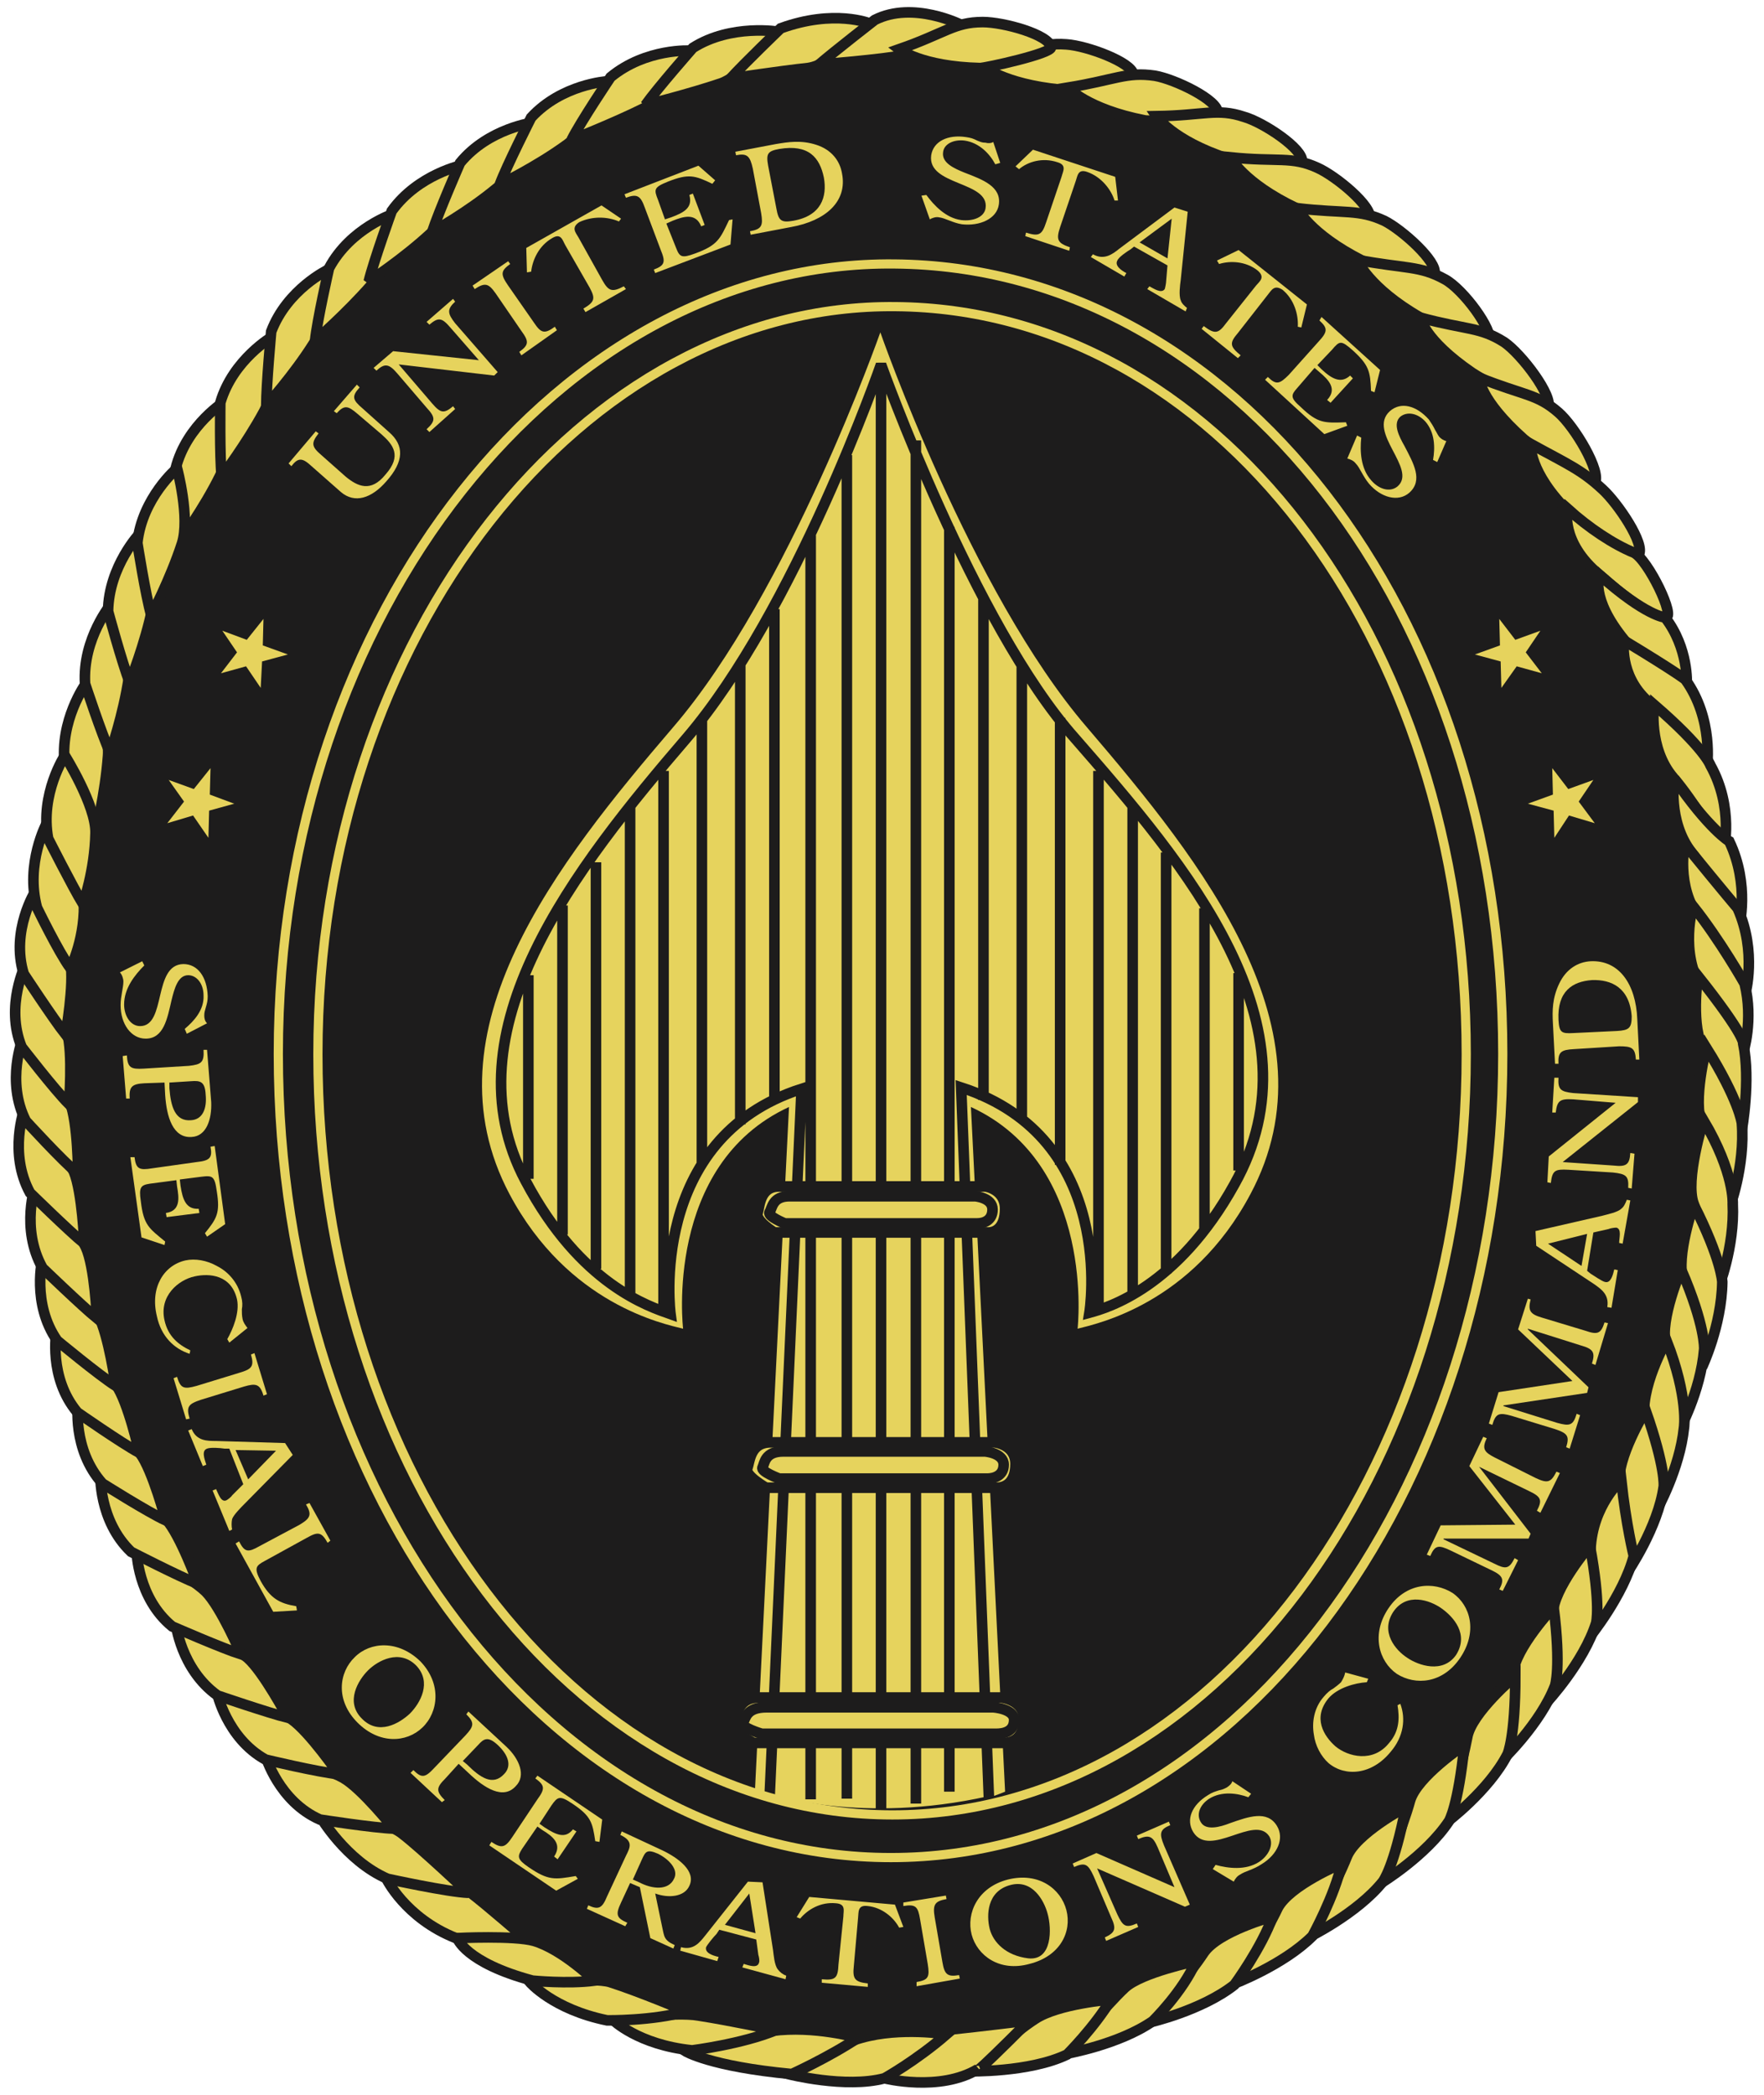<svg xmlns="http://www.w3.org/2000/svg" width="160" height="190" xml:space="preserve"><path d="M2933.33 3282.3c333.79 0 605.4 326.84 605.4 730.04 0 402.73-271.61 729.56-605.4 729.56-334.8 0-605.9-326.83-605.9-729.56 0-403.2 271.1-730.04 605.9-730.04" style="fill:#1d1c1c;fill-opacity:1;fill-rule:evenodd;stroke:none" transform="matrix(.125 0 0 -.125 -286.754 596.951)"/><path d="M2933.33 3282.3c333.79 0 605.4 326.84 605.4 730.04 0 402.73-271.61 729.56-605.4 729.56-334.8 0-605.9-326.83-605.9-729.56 0-403.2 271.1-730.04 605.9-730.04z" style="fill:none;stroke:#1d1c1c;stroke-width:7.68;stroke-linecap:butt;stroke-linejoin:miter;stroke-miterlimit:2.613;stroke-opacity:1;stroke-dasharray:none" transform="matrix(.125 0 0 -.125 -286.754 596.951)"/><path d="M3063.8 4710.53c4.05 0 53.13 6.57 52.59 11.12-.98 8.62-33.36 20.74-48.54 21.76-20.74 1.53-27.8-6.07-61.7-15.17 0 0 15.69-13.69 57.65-17.71" style="fill:#e6d35d;fill-opacity:1;fill-rule:evenodd;stroke:none" transform="matrix(.125 0 0 -.125 -286.754 596.951)"/><path d="M3063.8 4710.53c4.05 0 53.13 6.57 52.59 11.12-.98 8.62-33.36 20.74-48.54 21.76-20.74 1.53-27.8-6.07-61.7-15.17 0 0 15.69-13.69 57.65-17.71z" style="fill:none;stroke:#1d1c1c;stroke-width:7.68;stroke-linecap:butt;stroke-linejoin:miter;stroke-miterlimit:2.613;stroke-opacity:1;stroke-dasharray:none" transform="matrix(.125 0 0 -.125 -286.754 596.951)"/><path d="M3124.5 4688.29c4.05-1.03 53.12.99 53.12 5.54.51 9.12-30.88 24.28-45.54 26.82-20.74 3.04-28.83-3.03-63.22-8.62 0 0 14.17-15.66 55.64-23.74" style="fill:#e6d35d;fill-opacity:1;fill-rule:evenodd;stroke:none" transform="matrix(.125 0 0 -.125 -286.754 596.951)"/><path d="M3124.5 4688.29c4.05-1.03 53.12.99 53.12 5.54.51 9.12-30.88 24.28-45.54 26.82-20.74 3.04-28.83-3.03-63.22-8.62 0 0 14.17-15.66 55.64-23.74z" style="fill:none;stroke:#1d1c1c;stroke-width:7.68;stroke-linecap:butt;stroke-linejoin:miter;stroke-miterlimit:2.613;stroke-opacity:1;stroke-dasharray:none" transform="matrix(.125 0 0 -.125 -286.754 596.951)"/><path d="M3185.19 4660.45c3.54-1.52 53.1-6.56 53.62-2.02 1.01 9.09-27.84 28.33-41.99 32.36-19.72 6.59-28.8 1.03-63.72.52 0 0 11.65-17.72 52.09-30.86" style="fill:#e6d35d;fill-opacity:1;fill-rule:evenodd;stroke:none" transform="matrix(.125 0 0 -.125 -286.754 596.951)"/><path d="M3185.19 4660.45c3.54-1.52 53.1-6.56 53.62-2.02 1.01 9.09-27.84 28.33-41.99 32.36-19.72 6.59-28.8 1.03-63.72.52 0 0 11.65-17.72 52.09-30.86z" style="fill:none;stroke:#1d1c1c;stroke-width:7.68;stroke-linecap:butt;stroke-linejoin:miter;stroke-miterlimit:2.613;stroke-opacity:1;stroke-dasharray:none" transform="matrix(.125 0 0 -.125 -286.754 596.951)"/><path d="M3234.77 4624.51c3.52-1.5 52.08-11.63 53.11-7.57 2.5 8.59-24.27 30.86-37.92 36.95-18.75 8.56-28.36 4.02-63.25 7.56 0 0 9.6-18.72 48.06-36.94" style="fill:#e6d35d;fill-opacity:1;fill-rule:nonzero;stroke:none" transform="matrix(.125 0 0 -.125 -286.754 596.951)"/><path d="M3234.77 4624.51c3.52-1.5 52.08-11.63 53.11-7.57 2.5 8.59-24.27 30.86-37.92 36.95-18.75 8.56-28.36 4.02-63.25 7.56 0 0 9.6-18.72 48.06-36.94z" style="fill:none;stroke:#1d1c1c;stroke-width:7.68;stroke-linecap:butt;stroke-linejoin:miter;stroke-miterlimit:2.613;stroke-opacity:1;stroke-dasharray:none" transform="matrix(.125 0 0 -.125 -286.754 596.951)"/><path d="M3282.3 4586.57c3.53-2.01 51.09-14.16 52.6-9.61 2.53 8.6-23.28 31.86-36.4 38.46-18.73 8.6-28.36 5.07-63.25 9.09 0 0 9.13-18.7 47.05-37.94" style="fill:#e6d35d;fill-opacity:1;fill-rule:evenodd;stroke:none" transform="matrix(.125 0 0 -.125 -286.754 596.951)"/><path d="M3282.3 4586.57c3.53-2.01 51.09-14.16 52.6-9.61 2.53 8.6-23.28 31.86-36.4 38.46-18.73 8.6-28.36 5.07-63.25 9.09 0 0 9.13-18.7 47.05-37.94z" style="fill:none;stroke:#1d1c1c;stroke-width:7.68;stroke-linecap:butt;stroke-linejoin:miter;stroke-miterlimit:2.613;stroke-opacity:1;stroke-dasharray:none" transform="matrix(.125 0 0 -.125 -286.754 596.951)"/><path d="M3324.77 4545.09c4.07-2.52 48.06-23.79 50.07-17.71 3.05 8.62-19.21 38.46-32.34 45.55-18.23 10.1-28.84 7.56-63.74 14.16 0 0 8.09-20.23 46.01-42" style="fill:#e6d35d;fill-opacity:1;fill-rule:evenodd;stroke:none" transform="matrix(.125 0 0 -.125 -286.754 596.951)"/><path d="M3324.77 4545.09c4.07-2.52 48.06-23.79 50.07-17.71 3.05 8.62-19.21 38.46-32.34 45.55-18.23 10.1-28.84 7.56-63.74 14.16 0 0 8.09-20.23 46.01-42z" style="fill:none;stroke:#1d1c1c;stroke-width:7.68;stroke-linecap:butt;stroke-linejoin:miter;stroke-miterlimit:2.613;stroke-opacity:1;stroke-dasharray:none" transform="matrix(.125 0 0 -.125 -286.754 596.951)"/><path d="M3362.22 4505.12c3.53-2.52 52.58-31.37 55.1-25.3 4.06 8.08-19.19 38.96-31.86 47.56-17.69 11.14-26.78 8.62-60.69 17.71 0 0 2.05-15.69 37.45-39.97" style="fill:#e6d35d;fill-opacity:1;fill-rule:evenodd;stroke:none" transform="matrix(.125 0 0 -.125 -286.754 596.951)"/><path d="M3362.22 4505.12c3.53-2.52 52.58-31.37 55.1-25.3 4.06 8.08-19.19 38.96-31.86 47.56-17.69 11.14-26.78 8.62-60.69 17.71 0 0 2.05-15.69 37.45-39.97z" style="fill:none;stroke:#1d1c1c;stroke-width:7.68;stroke-linecap:butt;stroke-linejoin:miter;stroke-miterlimit:2.613;stroke-opacity:1;stroke-dasharray:none" transform="matrix(.125 0 0 -.125 -286.754 596.951)"/><path d="M3399.61 4457.05c3.57-3.02 48.09-37.43 51.62-31.87 5.06 8.1-14.68 41-26.32 51.11-15.67 13.66-24.77 12.14-57.64 25.3 0 0 0-15.69 32.34-44.54" style="fill:#e6d35d;fill-opacity:1;fill-rule:evenodd;stroke:none" transform="matrix(.125 0 0 -.125 -286.754 596.951)"/><path d="M3399.61 4457.05c3.57-3.02 48.09-37.43 51.62-31.87 5.06 8.1-14.68 41-26.32 51.11-15.67 13.66-24.77 12.14-57.64 25.3 0 0 0-15.69 32.34-44.54z" style="fill:none;stroke:#1d1c1c;stroke-width:7.68;stroke-linecap:butt;stroke-linejoin:miter;stroke-miterlimit:2.613;stroke-opacity:1;stroke-dasharray:none" transform="matrix(.125 0 0 -.125 -286.754 596.951)"/><path d="M3433.02 4403.44c3.53-3.04 46.54-35.92 50.08-30.37 5.04 7.59-15.18 37.46-26.31 47.57-15.19 14.16-26.31 18.71-52.1 32.88 0 0-2.02-20.24 28.33-50.08" style="fill:#e6d35d;fill-opacity:1;fill-rule:evenodd;stroke:none" transform="matrix(.125 0 0 -.125 -286.754 596.951)"/><path d="M3433.02 4403.44c3.53-3.04 46.54-35.92 50.08-30.37 5.04 7.59-15.18 37.46-26.31 47.57-15.19 14.16-26.31 18.71-52.1 32.88 0 0-2.02-20.24 28.33-50.08z" style="fill:none;stroke:#1d1c1c;stroke-width:7.68;stroke-linecap:butt;stroke-linejoin:miter;stroke-miterlimit:2.613;stroke-opacity:1;stroke-dasharray:none" transform="matrix(.125 0 0 -.125 -286.754 596.951)"/><path d="M3454.76 4358.38c3.55-2.5 30.87-28.81 47.55-30.85 8.58-1.01-12.67 42.52-22.75 47.08-14.7 6.05-32.39 17.69-48.08 31.85 0 0-6.04-23.76 23.28-48.08" style="fill:#e6d35d;fill-opacity:1;fill-rule:evenodd;stroke:none" transform="matrix(.125 0 0 -.125 -286.754 596.951)"/><path d="M3454.76 4358.38c3.55-2.5 30.87-28.81 47.55-30.85 8.58-1.01-12.67 42.52-22.75 47.08-14.7 6.05-32.39 17.69-48.08 31.85 0 0-6.04-23.76 23.28-48.08z" style="fill:none;stroke:#1d1c1c;stroke-width:7.68;stroke-linecap:butt;stroke-linejoin:miter;stroke-miterlimit:2.613;stroke-opacity:1;stroke-dasharray:none" transform="matrix(.125 0 0 -.125 -286.754 596.951)"/><path d="M3454.76 4358.38c33.38-29.82 47.55-30.85 47.55-30.85 17.16-22.26 15.68-48.05 15.68-48.05s-32.36 16.18-45 31.37c-25.82 31.36-18.23 47.53-18.23 47.53" style="fill:#e6d35d;fill-opacity:1;fill-rule:evenodd;stroke:none" transform="matrix(.125 0 0 -.125 -286.754 596.951)"/><path d="M3454.76 4358.38c33.38-29.82 47.55-30.85 47.55-30.85 17.16-22.26 15.68-48.05 15.68-48.05s-32.36 16.18-45 31.37c-25.82 31.36-18.23 47.53-18.23 47.53z" style="fill:none;stroke:#1d1c1c;stroke-width:7.68;stroke-linecap:butt;stroke-linejoin:miter;stroke-miterlimit:2.613;stroke-opacity:1;stroke-dasharray:none" transform="matrix(.125 0 0 -.125 -286.754 596.951)"/><path d="M3472.47 4310.85c38.42-23.27 44.49-28.33 44.49-28.33 20.77-28.83 15.68-63.24 15.68-63.24s-28.32 34.41-43 47.56c-21.22 19.21-17.17 44.01-17.17 44.01" style="fill:#e6d35d;fill-opacity:1;fill-rule:evenodd;stroke:none" transform="matrix(.125 0 0 -.125 -286.754 596.951)"/><path d="M3472.47 4310.85c38.42-23.27 44.49-28.33 44.49-28.33 20.77-28.83 15.68-63.24 15.68-63.24s-28.32 34.41-43 47.56c-21.22 19.21-17.17 44.01-17.17 44.01z" style="fill:none;stroke:#1d1c1c;stroke-width:7.68;stroke-linecap:butt;stroke-linejoin:miter;stroke-miterlimit:2.613;stroke-opacity:1;stroke-dasharray:none" transform="matrix(.125 0 0 -.125 -286.754 596.951)"/><path d="M3494.24 4264.32c36.89-31.88 40.93-44.03 40.93-44.03 17.22-30.86 9.62-61.74 9.62-61.74s-23.77 38.45-36.4 52.62c-18.75 21.77-14.15 53.15-14.15 53.15" style="fill:#e6d35d;fill-opacity:1;fill-rule:evenodd;stroke:none" transform="matrix(.125 0 0 -.125 -286.754 596.951)"/><path d="M3494.24 4264.32c36.89-31.88 40.93-44.03 40.93-44.03 17.22-30.86 9.62-61.74 9.62-61.74s-23.77 38.45-36.4 52.62c-18.75 21.77-14.15 53.15-14.15 53.15z" style="fill:none;stroke:#1d1c1c;stroke-width:7.68;stroke-linecap:butt;stroke-linejoin:miter;stroke-miterlimit:2.613;stroke-opacity:1;stroke-dasharray:none" transform="matrix(.125 0 0 -.125 -286.754 596.951)"/><path d="M3508.89 4210.68c25.27-36.93 39.95-45.54 39.95-45.54 15.16-31.88 7.06-62.21 7.06-62.21s-22.24 39.43-34.38 54.12c-17.71 22.75-12.63 53.63-12.63 53.63" style="fill:#e6d35d;fill-opacity:1;fill-rule:evenodd;stroke:none" transform="matrix(.125 0 0 -.125 -286.754 596.951)"/><path d="M3508.89 4210.68c25.27-36.93 39.95-45.54 39.95-45.54 15.16-31.88 7.06-62.21 7.06-62.21s-22.24 39.43-34.38 54.12c-17.71 22.75-12.63 53.63-12.63 53.63z" style="fill:none;stroke:#1d1c1c;stroke-width:7.68;stroke-linecap:butt;stroke-linejoin:miter;stroke-miterlimit:2.613;stroke-opacity:1;stroke-dasharray:none" transform="matrix(.125 0 0 -.125 -286.754 596.951)"/><path d="M3516.48 4163.13c29.31-35.94 38.41-46.57 38.41-46.57 14.16-31.86 5.57-62.2 5.57-62.2s-21.73 39.95-33.38 55.13c-17.2 23.28-10.6 53.64-10.6 53.64" style="fill:#e6d35d;fill-opacity:1;fill-rule:evenodd;stroke:none" transform="matrix(.125 0 0 -.125 -286.754 596.951)"/><path d="M3516.48 4163.13c29.31-35.94 38.41-46.57 38.41-46.57 14.16-31.86 5.57-62.2 5.57-62.2s-21.73 39.95-33.38 55.13c-17.2 23.28-10.6 53.64-10.6 53.64z" style="fill:none;stroke:#1d1c1c;stroke-width:7.68;stroke-linecap:butt;stroke-linejoin:miter;stroke-miterlimit:2.613;stroke-opacity:1;stroke-dasharray:none" transform="matrix(.125 0 0 -.125 -286.754 596.951)"/><path d="M3522.54 4118.1c19.73-24.81 37.42-56.17 37.42-56.17 6.59-26.81-1.01-50.11-1.01-50.11s-19.72 29.87-29.85 46.07c-16.69 26.81-6.56 60.21-6.56 60.21" style="fill:#e6d35d;fill-opacity:1;fill-rule:evenodd;stroke:none" transform="matrix(.125 0 0 -.125 -286.754 596.951)"/><path d="M3522.54 4118.1c19.73-24.81 37.42-56.17 37.42-56.17 6.59-26.81-1.01-50.11-1.01-50.11s-19.72 29.87-29.85 46.07c-16.69 26.81-6.56 60.21-6.56 60.21z" style="fill:none;stroke:#1d1c1c;stroke-width:7.68;stroke-linecap:butt;stroke-linejoin:miter;stroke-miterlimit:2.613;stroke-opacity:1;stroke-dasharray:none" transform="matrix(.125 0 0 -.125 -286.754 596.951)"/><path d="M3526.07 4067.5c34.9-44.02 32.88-49.08 32.88-49.08 5.55-26.84-1-62.73-1-62.73s-16.7 41.98-27.32 58.18c-10.13 15.66-4.56 53.63-4.56 53.63" style="fill:#e6d35d;fill-opacity:1;fill-rule:evenodd;stroke:none" transform="matrix(.125 0 0 -.125 -286.754 596.951)"/><path d="M3526.07 4067.5c34.9-44.02 32.88-49.08 32.88-49.08 5.55-26.84-1-62.73-1-62.73s-16.7 41.98-27.32 58.18c-10.13 15.66-4.56 53.63-4.56 53.63z" style="fill:none;stroke:#1d1c1c;stroke-width:7.68;stroke-linecap:butt;stroke-linejoin:miter;stroke-miterlimit:2.613;stroke-opacity:1;stroke-dasharray:none" transform="matrix(.125 0 0 -.125 -286.754 596.951)"/><path d="M3532.17 4015.38c23.73-37.94 25.78-54.65 25.78-54.65 2.51-31.35-9.11-62.21-9.11-62.21s-12.14 43.01-19.74 61.21c-7.07 16.7 3.07 55.65 3.07 55.65" style="fill:#e6d35d;fill-opacity:1;fill-rule:evenodd;stroke:none" transform="matrix(.125 0 0 -.125 -286.754 596.951)"/><path d="M3532.17 4015.38c23.73-37.94 25.78-54.65 25.78-54.65 2.51-31.35-9.11-62.21-9.11-62.21s-12.14 43.01-19.74 61.21c-7.07 16.7 3.07 55.65 3.07 55.65z" style="fill:none;stroke:#1d1c1c;stroke-width:7.68;stroke-linecap:butt;stroke-linejoin:miter;stroke-miterlimit:2.613;stroke-opacity:1;stroke-dasharray:none" transform="matrix(.125 0 0 -.125 -286.754 596.951)"/><path d="M3530.12 3962.78c22.76-38.46 21.23-60.72 21.23-60.72 1.53-31.38-10.63-61.73-10.63-61.73s-11.11 43.51-17.68 61.73c-6.56 17.2 7.08 60.72 7.08 60.72" style="fill:#e6d35d;fill-opacity:1;fill-rule:evenodd;stroke:none" transform="matrix(.125 0 0 -.125 -286.754 596.951)"/><path d="M3530.12 3962.78c22.76-38.46 21.23-60.72 21.23-60.72 1.53-31.38-10.63-61.73-10.63-61.73s-11.11 43.51-17.68 61.73c-6.56 17.2 7.08 60.72 7.08 60.72z" style="fill:none;stroke:#1d1c1c;stroke-width:7.68;stroke-linecap:butt;stroke-linejoin:miter;stroke-miterlimit:2.613;stroke-opacity:1;stroke-dasharray:none" transform="matrix(.125 0 0 -.125 -286.754 596.951)"/><path d="M3523.04 3901.54c20.24-39.97 20.72-56.15 20.72-56.15-.48-31.87-14.66-61.7-14.66-61.7s-8.08 44.52-13.64 62.7c-5.58 17.72 7.58 55.15 7.58 55.15" style="fill:#e6d35d;fill-opacity:1;fill-rule:evenodd;stroke:none" transform="matrix(.125 0 0 -.125 -286.754 596.951)"/><path d="M3523.04 3901.54c20.24-39.97 20.72-56.15 20.72-56.15-.48-31.87-14.66-61.7-14.66-61.7s-8.08 44.52-13.64 62.7c-5.58 17.72 7.58 55.15 7.58 55.15z" style="fill:none;stroke:#1d1c1c;stroke-width:7.68;stroke-linecap:butt;stroke-linejoin:miter;stroke-miterlimit:2.613;stroke-opacity:1;stroke-dasharray:none" transform="matrix(.125 0 0 -.125 -286.754 596.951)"/><path d="M3513.95 3854.51c17.68-40.99 16.68-57.69 16.68-57.69-2.53-31.36-18.7-60.21-18.7-60.21s-5.07 45.03-9.13 63.78c-4.56 17.68 11.15 54.12 11.15 54.12" style="fill:#e6d35d;fill-opacity:1;fill-rule:evenodd;stroke:none" transform="matrix(.125 0 0 -.125 -286.754 596.951)"/><path d="M3513.95 3854.51c17.68-40.99 16.68-57.69 16.68-57.69-2.53-31.36-18.7-60.21-18.7-60.21s-5.07 45.03-9.13 63.78c-4.56 17.68 11.15 54.12 11.15 54.12z" style="fill:none;stroke:#1d1c1c;stroke-width:7.68;stroke-linecap:butt;stroke-linejoin:miter;stroke-miterlimit:2.613;stroke-opacity:1;stroke-dasharray:none" transform="matrix(.125 0 0 -.125 -286.754 596.951)"/><path d="M3503.33 3802.89c16.14-41.5 12.63-63.22 12.63-63.22-3.02-29.86-19.73-59.71-19.73-59.71s-4.54 45.03-8.59 63.73c-4.54 24.31 15.69 59.2 15.69 59.2" style="fill:#e6d35d;fill-opacity:1;fill-rule:evenodd;stroke:none" transform="matrix(.125 0 0 -.125 -286.754 596.951)"/><path d="M3503.33 3802.89c16.14-41.5 12.63-63.22 12.63-63.22-3.02-29.86-19.73-59.71-19.73-59.71s-4.54 45.03-8.59 63.73c-4.54 24.31 15.69 59.2 15.69 59.2z" style="fill:none;stroke:#1d1c1c;stroke-width:7.68;stroke-linecap:butt;stroke-linejoin:miter;stroke-miterlimit:2.613;stroke-opacity:1;stroke-dasharray:none" transform="matrix(.125 0 0 -.125 -286.754 596.951)"/><path d="M3488.14 3752.3c14.66-42.01 13.16-55.13 13.16-55.13-4.05-29.87-26.32-62.25-26.32-62.25s-2.51 44.51-5.57 63.74c-3.02 18.22 18.73 53.64 18.73 53.64" style="fill:#e6d35d;fill-opacity:1;fill-rule:evenodd;stroke:none" transform="matrix(.125 0 0 -.125 -286.754 596.951)"/><path d="M3488.14 3752.3c14.66-42.01 13.16-55.13 13.16-55.13-4.05-29.87-26.32-62.25-26.32-62.25s-2.51 44.51-5.57 63.74c-3.02 18.22 18.73 53.64 18.73 53.64z" style="fill:none;stroke:#1d1c1c;stroke-width:7.68;stroke-linecap:butt;stroke-linejoin:miter;stroke-miterlimit:2.613;stroke-opacity:1;stroke-dasharray:none" transform="matrix(.125 0 0 -.125 -286.754 596.951)"/><path d="M3470.44 3701.72c3.54-32.9 9.12-55.16 9.12-55.16-7.61-28.85-32.39-59.18-32.39-59.18s.53 45.03 1.01 64.23c1.51 31.87 22.26 50.11 22.26 50.11" style="fill:#e6d35d;fill-opacity:1;fill-rule:evenodd;stroke:none" transform="matrix(.125 0 0 -.125 -286.754 596.951)"/><path d="M3470.44 3701.72c3.54-32.9 9.12-55.16 9.12-55.16-7.61-28.85-32.39-59.18-32.39-59.18s.53 45.03 1.01 64.23c1.51 31.87 22.26 50.11 22.26 50.11z" style="fill:none;stroke:#1d1c1c;stroke-width:7.68;stroke-linecap:butt;stroke-linejoin:miter;stroke-miterlimit:2.613;stroke-opacity:1;stroke-dasharray:none" transform="matrix(.125 0 0 -.125 -286.754 596.951)"/><path d="M3447.7 3654.17c8.07-43.53 4.55-56.17 4.55-56.17-9.11-28.86-35.94-57.67-35.94-57.67s4.55 45.03 4.55 64.26c0 18.19 26.84 49.58 26.84 49.58" style="fill:#e6d35d;fill-opacity:1;fill-rule:evenodd;stroke:none" transform="matrix(.125 0 0 -.125 -286.754 596.951)"/><path d="M3447.7 3654.17c8.07-43.53 4.55-56.17 4.55-56.17-9.11-28.86-35.94-57.67-35.94-57.67s4.55 45.03 4.55 64.26c0 18.19 26.84 49.58 26.84 49.58z" style="fill:none;stroke:#1d1c1c;stroke-width:7.68;stroke-linecap:butt;stroke-linejoin:miter;stroke-miterlimit:2.613;stroke-opacity:1;stroke-dasharray:none" transform="matrix(.125 0 0 -.125 -286.754 596.951)"/><path d="M3421.38 3609.62c5.55-44.51 1.02-57.16 1.02-57.16-10.63-27.81-38.93-54.64-38.93-54.64s7.58 44.02 8.59 63.76c1.01 17.7 29.32 48.04 29.32 48.04" style="fill:#e6d35d;fill-opacity:1;fill-rule:evenodd;stroke:none" transform="matrix(.125 0 0 -.125 -286.754 596.951)"/><path d="M3421.38 3609.62c5.55-44.51 1.02-57.16 1.02-57.16-10.63-27.81-38.93-54.64-38.93-54.64s7.58 44.02 8.59 63.76c1.01 17.7 29.32 48.04 29.32 48.04z" style="fill:none;stroke:#1d1c1c;stroke-width:7.68;stroke-linecap:butt;stroke-linejoin:miter;stroke-miterlimit:2.613;stroke-opacity:1;stroke-dasharray:none" transform="matrix(.125 0 0 -.125 -286.754 596.951)"/><path d="M3393.57 3559.54c0-44.52-5.57-56.65-5.57-56.65-13.62-26.8-45.01-50.11-45.01-50.11s12.13 43.01 15.69 62.24c3.02 17.71 34.89 44.52 34.89 44.52" style="fill:#e6d35d;fill-opacity:1;fill-rule:evenodd;stroke:none" transform="matrix(.125 0 0 -.125 -286.754 596.951)"/><path d="M3393.57 3559.54c0-44.52-5.57-56.65-5.57-56.65-13.62-26.8-45.01-50.11-45.01-50.11s12.13 43.01 15.69 62.24c3.02 17.71 34.89 44.52 34.89 44.52z" style="fill:none;stroke:#1d1c1c;stroke-width:7.68;stroke-linecap:butt;stroke-linejoin:miter;stroke-miterlimit:2.613;stroke-opacity:1;stroke-dasharray:none" transform="matrix(.125 0 0 -.125 -286.754 596.951)"/><path d="M3356.66 3509.48c-4.58-44.54-11.14-55.16-11.14-55.16-16.68-25.32-50.08-45.53-50.08-45.53s16.7 41.49 21.75 60.21c5.08 17.69 39.47 40.48 39.47 40.48" style="fill:#e6d35d;fill-opacity:1;fill-rule:evenodd;stroke:none" transform="matrix(.125 0 0 -.125 -286.754 596.951)"/><path d="M3356.66 3509.48c-4.58-44.54-11.14-55.16-11.14-55.16-16.68-25.32-50.08-45.53-50.08-45.53s16.7 41.49 21.75 60.21c5.08 17.69 39.47 40.48 39.47 40.48z" style="fill:none;stroke:#1d1c1c;stroke-width:7.68;stroke-linecap:butt;stroke-linejoin:miter;stroke-miterlimit:2.613;stroke-opacity:1;stroke-dasharray:none" transform="matrix(.125 0 0 -.125 -286.754 596.951)"/><path d="M3314.16 3464.44c-8.59-44.02-16.7-54.15-16.7-54.15-18.7-23.27-54.1-40.49-54.1-40.49s20.74 40.49 27.82 58.21c6.57 17.22 42.98 36.43 42.98 36.43" style="fill:#e6d35d;fill-opacity:1;fill-rule:evenodd;stroke:none" transform="matrix(.125 0 0 -.125 -286.754 596.951)"/><path d="M3314.16 3464.44c-8.59-44.02-16.7-54.15-16.7-54.15-18.7-23.27-54.1-40.49-54.1-40.49s20.74 40.49 27.82 58.21c6.57 17.22 42.98 36.43 42.98 36.43z" style="fill:none;stroke:#1d1c1c;stroke-width:7.68;stroke-linecap:butt;stroke-linejoin:miter;stroke-miterlimit:2.613;stroke-opacity:1;stroke-dasharray:none" transform="matrix(.125 0 0 -.125 -286.754 596.951)"/><path d="M3267.64 3423.45c-5.06-23.26-21.25-52.64-21.25-52.64-21.25-21.23-57.66-34.87-57.66-34.87s24.29 37.43 32.38 55.11c8.61 16.7 46.53 32.4 46.53 32.4" style="fill:#e6d35d;fill-opacity:1;fill-rule:evenodd;stroke:none" transform="matrix(.125 0 0 -.125 -286.754 596.951)"/><path d="M3267.64 3423.45c-5.06-23.26-21.25-52.64-21.25-52.64-21.25-21.23-57.66-34.87-57.66-34.87s24.29 37.43 32.38 55.11c8.61 16.7 46.53 32.4 46.53 32.4z" style="fill:none;stroke:#1d1c1c;stroke-width:7.68;stroke-linecap:butt;stroke-linejoin:miter;stroke-miterlimit:2.613;stroke-opacity:1;stroke-dasharray:none" transform="matrix(.125 0 0 -.125 -286.754 596.951)"/><path d="M3217.56 3385.02c-8.09-22.77-27.83-49.6-27.83-49.6-23.76-18.73-61.69-27.31-61.69-27.31s28.84 34.38 39.44 50.58c10.65 15.71 50.08 26.33 50.08 26.33" style="fill:#e6d35d;fill-opacity:1;fill-rule:evenodd;stroke:none" transform="matrix(.125 0 0 -.125 -286.754 596.951)"/><path d="M3217.56 3385.02c-8.09-22.77-27.83-49.6-27.83-49.6-23.76-18.73-61.69-27.31-61.69-27.31s28.84 34.38 39.44 50.58c10.65 15.71 50.08 26.33 50.08 26.33z" style="fill:none;stroke:#1d1c1c;stroke-width:7.68;stroke-linecap:butt;stroke-linejoin:miter;stroke-miterlimit:2.613;stroke-opacity:1;stroke-dasharray:none" transform="matrix(.125 0 0 -.125 -286.754 596.951)"/><path d="M3161.93 3352.63c-9.61-22.26-31.36-43.52-31.36-43.52-24.76-17.2-63.24-23.78-63.24-23.78s28.83 34.92 43.02 48.07c12.13 11.14 51.58 19.23 51.58 19.23" style="fill:#e6d35d;fill-opacity:1;fill-rule:evenodd;stroke:none" transform="matrix(.125 0 0 -.125 -286.754 596.951)"/><path d="M3161.93 3352.63c-9.61-22.26-31.36-43.52-31.36-43.52-24.76-17.2-63.24-23.78-63.24-23.78s28.83 34.92 43.02 48.07c12.13 11.14 51.58 19.23 51.58 19.23z" style="fill:none;stroke:#1d1c1c;stroke-width:7.68;stroke-linecap:butt;stroke-linejoin:miter;stroke-miterlimit:2.613;stroke-opacity:1;stroke-dasharray:none" transform="matrix(.125 0 0 -.125 -286.754 596.951)"/><path d="M3100.25 3324.8c-12.15-20.26-31.89-39.96-31.89-39.96-27.29-13.15-71.31-12.16-71.31-12.16s32.37 27.85 48.04 37.95c16.68 11.13 55.16 14.17 55.16 14.17" style="fill:#e6d35d;fill-opacity:1;fill-rule:evenodd;stroke:none" transform="matrix(.125 0 0 -.125 -286.754 596.951)"/><path d="M3100.25 3324.8c-12.15-20.26-31.89-39.96-31.89-39.96-27.29-13.15-71.31-12.16-71.31-12.16s32.37 27.85 48.04 37.95c16.68 11.13 55.16 14.17 55.16 14.17z" style="fill:none;stroke:#1d1c1c;stroke-width:7.68;stroke-linecap:butt;stroke-linejoin:miter;stroke-miterlimit:2.613;stroke-opacity:1;stroke-dasharray:none" transform="matrix(.125 0 0 -.125 -286.754 596.951)"/><path d="M3041.07 3309.63c-46.54-46.56-37.45-35.42-37.45-35.42-27.8-16.69-67.77-6.6-67.77-6.6s29.34 33.92 48.54 35.44c19.23 2.02 56.68 6.58 56.68 6.58" style="fill:#e6d35d;fill-opacity:1;fill-rule:nonzero;stroke:none" transform="matrix(.125 0 0 -.125 -286.754 596.951)"/><path d="M3041.07 3309.63c-46.54-46.56-37.45-35.42-37.45-35.42-27.8-16.69-67.77-6.6-67.77-6.6s29.34 33.92 48.54 35.44c19.23 2.02 56.68 6.58 56.68 6.58z" style="fill:none;stroke:#1d1c1c;stroke-width:7.68;stroke-linecap:butt;stroke-linejoin:miter;stroke-miterlimit:2.613;stroke-opacity:1;stroke-dasharray:none" transform="matrix(.125 0 0 -.125 -286.754 596.951)"/><path d="M2980.86 3299.51c-22.25-19.23-45.01-31.9-45.01-31.9-28.33-7.57-69.79 3.05-69.79 3.05s36.91 22.27 53.1 26.32c28.82 8.09 61.7 2.53 61.7 2.53" style="fill:#e6d35d;fill-opacity:1;fill-rule:evenodd;stroke:none" transform="matrix(.125 0 0 -.125 -286.754 596.951)"/><path d="M2980.86 3299.51c-22.25-19.23-45.01-31.9-45.01-31.9-28.33-7.57-69.79 3.05-69.79 3.05s36.91 22.27 53.1 26.32c28.82 8.09 61.7 2.53 61.7 2.53z" style="fill:none;stroke:#1d1c1c;stroke-width:7.68;stroke-linecap:butt;stroke-linejoin:miter;stroke-miterlimit:2.613;stroke-opacity:1;stroke-dasharray:none" transform="matrix(.125 0 0 -.125 -286.754 596.951)"/><path d="M2916.66 3296.98c-21.27-14.16-48.08-26.32-48.08-26.32-59.69 5.58-77.37 16.72-77.37 16.72s46.52 12.13 63.22 14.64c30.34 4.07 62.23-5.04 62.23-5.04" style="fill:#e6d35d;fill-opacity:1;fill-rule:evenodd;stroke:none" transform="matrix(.125 0 0 -.125 -286.754 596.951)"/><path d="M2916.66 3296.98c-21.27-14.16-48.08-26.32-48.08-26.32-59.69 5.58-77.37 16.72-77.37 16.72s46.52 12.13 63.22 14.64c30.34 4.07 62.23-5.04 62.23-5.04z" style="fill:none;stroke:#1d1c1c;stroke-width:7.68;stroke-linecap:butt;stroke-linejoin:miter;stroke-miterlimit:2.613;stroke-opacity:1;stroke-dasharray:none" transform="matrix(.125 0 0 -.125 -286.754 596.951)"/><path d="M2856.95 3302.54c-24.28-10.1-60.68-14.68-60.68-14.68-39.46 4.05-57.66 22.28-57.66 22.28s45.5 6.06 62.21 3.01c22.75-3.52 56.13-10.61 56.13-10.61" style="fill:#e6d35d;fill-opacity:1;fill-rule:evenodd;stroke:none" transform="matrix(.125 0 0 -.125 -286.754 596.951)"/><path d="M2856.95 3302.54c-24.28-10.1-60.68-14.68-60.68-14.68-39.46 4.05-57.66 22.28-57.66 22.28s45.5 6.06 62.21 3.01c22.75-3.52 56.13-10.61 56.13-10.61z" style="fill:none;stroke:#1d1c1c;stroke-width:7.68;stroke-linecap:butt;stroke-linejoin:miter;stroke-miterlimit:2.613;stroke-opacity:1;stroke-dasharray:none" transform="matrix(.125 0 0 -.125 -286.754 596.951)"/><path d="M2792.22 3316.2c-24.78-7.09-57.66-6.57-57.66-6.57-39.46 8.08-56.15 27.81-56.15 27.81s46.54 3.56 58.17 0c20.75-6.57 55.64-21.24 55.64-21.24" style="fill:#e6d35d;fill-opacity:1;fill-rule:evenodd;stroke:none" transform="matrix(.125 0 0 -.125 -286.754 596.951)"/><path d="M2792.22 3316.2c-24.78-7.09-57.66-6.57-57.66-6.57-39.46 8.08-56.15 27.81-56.15 27.81s46.54 3.56 58.17 0c20.75-6.57 55.64-21.24 55.64-21.24z" style="fill:none;stroke:#1d1c1c;stroke-width:7.68;stroke-linecap:butt;stroke-linejoin:miter;stroke-miterlimit:2.613;stroke-opacity:1;stroke-dasharray:none" transform="matrix(.125 0 0 -.125 -286.754 596.951)"/><path d="M2675.39 3368.82c-27.3-3.57-50.57.5-50.57.5-36.93 14.66-50.59 43.49-50.59 43.49s44.51 2.03 60.7-10.1c12.64-9.6 40.46-33.89 40.46-33.89" style="fill:#e6d35d;fill-opacity:1;fill-rule:evenodd;stroke:none" transform="matrix(.125 0 0 -.125 -286.754 596.951)"/><path d="M2675.39 3368.82c-27.3-3.57-50.57.5-50.57.5-36.93 14.66-50.59 43.49-50.59 43.49s44.51 2.03 60.7-10.1c12.64-9.6 40.46-33.89 40.46-33.89z" style="fill:none;stroke:#1d1c1c;stroke-width:7.68;stroke-linecap:butt;stroke-linejoin:miter;stroke-miterlimit:2.613;stroke-opacity:1;stroke-dasharray:none" transform="matrix(.125 0 0 -.125 -286.754 596.951)"/><path d="M2633.91 3402.2c-14.67.51-58.67 10.14-58.67 10.14-30.34 13.13-49.04 45.51-49.04 45.51s44.49 0 60.17-13.15c12.64-9.63 47.54-42.5 47.54-42.5" style="fill:#e6d35d;fill-opacity:1;fill-rule:evenodd;stroke:none" transform="matrix(.125 0 0 -.125 -286.754 596.951)"/><path d="M2633.91 3402.2c-14.67.51-58.67 10.14-58.67 10.14-30.34 13.13-49.04 45.51-49.04 45.51s44.49 0 60.17-13.15c12.64-9.63 47.54-42.5 47.54-42.5z" style="fill:none;stroke:#1d1c1c;stroke-width:7.68;stroke-linecap:butt;stroke-linejoin:miter;stroke-miterlimit:2.613;stroke-opacity:1;stroke-dasharray:none" transform="matrix(.125 0 0 -.125 -286.754 596.951)"/><path d="M2579.8 3448.77c-14.67.48-53.6 6.56-53.6 6.56-29.85 13.15-39.46 46.05-39.46 46.05s38.94-6.09 56.15-15.7c13.64-7.61 36.91-36.91 36.91-36.91" style="fill:#e6d35d;fill-opacity:1;fill-rule:evenodd;stroke:none" transform="matrix(.125 0 0 -.125 -286.754 596.951)"/><path d="M2579.8 3448.77c-14.67.48-53.6 6.56-53.6 6.56-29.85 13.15-39.46 46.05-39.46 46.05s38.94-6.09 56.15-15.7c13.64-7.61 36.91-36.91 36.91-36.91z" style="fill:none;stroke:#1d1c1c;stroke-width:7.68;stroke-linecap:butt;stroke-linejoin:miter;stroke-miterlimit:2.613;stroke-opacity:1;stroke-dasharray:none" transform="matrix(.125 0 0 -.125 -286.754 596.951)"/><path d="M2539.84 3488.23c-15.18 1.5-53.1 10.62-53.1 10.62-28.33 15.66-35.4 49.04-35.4 49.04s38.42-9.1 54.11-19.71c13.16-9.1 34.39-39.95 34.39-39.95" style="fill:#e6d35d;fill-opacity:1;fill-rule:evenodd;stroke:none" transform="matrix(.125 0 0 -.125 -286.754 596.951)"/><path d="M2539.84 3488.23c-15.18 1.5-53.1 10.62-53.1 10.62-28.33 15.66-35.4 49.04-35.4 49.04s38.42-9.1 54.11-19.71c13.16-9.1 34.39-39.95 34.39-39.95z" style="fill:none;stroke:#1d1c1c;stroke-width:7.68;stroke-linecap:butt;stroke-linejoin:miter;stroke-miterlimit:2.613;stroke-opacity:1;stroke-dasharray:none" transform="matrix(.125 0 0 -.125 -286.754 596.951)"/><path d="M2502.93 3529.19c-14.16 3.54-51.09 16.18-51.09 16.18-26.81 19.22-30.34 52.63-30.34 52.63s37.45-13.14 52.11-25.29c11.6-10.11 29.32-43.52 29.32-43.52" style="fill:#e6d35d;fill-opacity:1;fill-rule:evenodd;stroke:none" transform="matrix(.125 0 0 -.125 -286.754 596.951)"/><path d="M2502.93 3529.19c-14.16 3.54-51.09 16.18-51.09 16.18-26.81 19.22-30.34 52.63-30.34 52.63s37.45-13.14 52.11-25.29c11.6-10.11 29.32-43.52 29.32-43.52z" style="fill:none;stroke:#1d1c1c;stroke-width:7.68;stroke-linecap:butt;stroke-linejoin:miter;stroke-miterlimit:2.613;stroke-opacity:1;stroke-dasharray:none" transform="matrix(.125 0 0 -.125 -286.754 596.951)"/><path d="M2469.05 3575.21c-14.17 4.56-50.1 20.26-50.1 20.26-25.27 20.74-25.77 54.63-25.77 54.63s35.9-15.7 50.08-29.34c11.12-11.14 25.79-45.55 25.79-45.55" style="fill:#e6d35d;fill-opacity:1;fill-rule:evenodd;stroke:none" transform="matrix(.125 0 0 -.125 -286.754 596.951)"/><path d="M2469.05 3575.21c-14.17 4.56-50.1 20.26-50.1 20.26-25.27 20.74-25.77 54.63-25.77 54.63s35.9-15.7 50.08-29.34c11.12-11.14 25.79-45.55 25.79-45.55z" style="fill:none;stroke:#1d1c1c;stroke-width:7.68;stroke-linecap:butt;stroke-linejoin:miter;stroke-miterlimit:2.613;stroke-opacity:1;stroke-dasharray:none" transform="matrix(.125 0 0 -.125 -286.754 596.951)"/><path d="M2437.68 3626.32c-14.16 5.58-48.54 23.3-48.54 23.3-23.8 22.74-22.26 56.65-22.26 56.65s34.9-18.23 47.52-32.89c10.63-11.66 23.28-47.06 23.28-47.06" style="fill:#e6d35d;fill-opacity:1;fill-rule:evenodd;stroke:none" transform="matrix(.125 0 0 -.125 -286.754 596.951)"/><path d="M2437.68 3626.32c-14.16 5.58-48.54 23.3-48.54 23.3-23.8 22.74-22.26 56.65-22.26 56.65s34.9-18.23 47.52-32.89c10.63-11.66 23.28-47.06 23.28-47.06z" style="fill:none;stroke:#1d1c1c;stroke-width:7.68;stroke-linecap:butt;stroke-linejoin:miter;stroke-miterlimit:2.613;stroke-opacity:1;stroke-dasharray:none" transform="matrix(.125 0 0 -.125 -286.754 596.951)"/><path d="M2414.4 3672.36c-13.13 6.06-46 26.82-46 26.82-22.25 24.8-17.7 58.2-17.7 58.2s33.39-21.25 45-36.43c9.1-12.14 18.7-48.59 18.7-48.59" style="fill:#e6d35d;fill-opacity:1;fill-rule:evenodd;stroke:none" transform="matrix(.125 0 0 -.125 -286.754 596.951)"/><path d="M2414.4 3672.36c-13.13 6.06-46 26.82-46 26.82-22.25 24.8-17.7 58.2-17.7 58.2s33.39-21.25 45-36.43c9.1-12.14 18.7-48.59 18.7-48.59z" style="fill:none;stroke:#1d1c1c;stroke-width:7.68;stroke-linecap:butt;stroke-linejoin:miter;stroke-miterlimit:2.613;stroke-opacity:1;stroke-dasharray:none" transform="matrix(.125 0 0 -.125 -286.754 596.951)"/><path d="M2395.19 3721.43c-13.14 7.09-45.01 29.36-45.01 29.36-21.23 25.3-15.18 58.68-15.18 58.68s32.39-22.24 43.02-38.45c9.09-12.62 17.17-49.59 17.17-49.59" style="fill:#e6d35d;fill-opacity:1;fill-rule:evenodd;stroke:none" transform="matrix(.125 0 0 -.125 -286.754 596.951)"/><path d="M2395.19 3721.43c-13.14 7.09-45.01 29.36-45.01 29.36-21.23 25.3-15.18 58.68-15.18 58.68s32.39-22.24 43.02-38.45c9.09-12.62 17.17-49.59 17.17-49.59z" style="fill:none;stroke:#1d1c1c;stroke-width:7.68;stroke-linecap:butt;stroke-linejoin:miter;stroke-miterlimit:2.613;stroke-opacity:1;stroke-dasharray:none" transform="matrix(.125 0 0 -.125 -286.754 596.951)"/><path d="M2378.02 3770c-12.68 8.11-42.5 32.89-42.5 32.89-18.72 26.82-10.62 59.71-10.62 59.71s30.84-25.3 40.44-41.49c7.61-14.15 12.68-51.11 12.68-51.11" style="fill:#e6d35d;fill-opacity:1;fill-rule:nonzero;stroke:none" transform="matrix(.125 0 0 -.125 -286.754 596.951)"/><path d="M2378.02 3770c-12.68 8.11-42.5 32.89-42.5 32.89-18.72 26.82-10.62 59.71-10.62 59.71s30.84-25.3 40.44-41.49c7.61-14.15 12.68-51.11 12.68-51.11z" style="fill:none;stroke:#1d1c1c;stroke-width:7.68;stroke-linecap:butt;stroke-linejoin:miter;stroke-miterlimit:2.613;stroke-opacity:1;stroke-dasharray:none" transform="matrix(.125 0 0 -.125 -286.754 596.951)"/><path d="M2364.35 3819.08c-11.11 9.13-39.45 36.45-39.45 36.45-16.18 28.83-5.04 60.68-5.04 60.68s28.31-27.83 36.39-45.53c6.59-14.18 8.1-51.6 8.1-51.6" style="fill:#e6d35d;fill-opacity:1;fill-rule:evenodd;stroke:none" transform="matrix(.125 0 0 -.125 -286.754 596.951)"/><path d="M2364.35 3819.08c-11.11 9.13-39.45 36.45-39.45 36.45-16.18 28.83-5.04 60.68-5.04 60.68s28.31-27.83 36.39-45.53c6.59-14.18 8.1-51.6 8.1-51.6z" style="fill:none;stroke:#1d1c1c;stroke-width:7.68;stroke-linecap:butt;stroke-linejoin:miter;stroke-miterlimit:2.613;stroke-opacity:1;stroke-dasharray:none" transform="matrix(.125 0 0 -.125 -286.754 596.951)"/><path d="M2355.24 3873.21c-11.61 9.62-39.45 36.93-39.45 36.93-15.69 28.86-4.03 60.73-4.03 60.73s27.81-28.34 35.9-45.56c6.07-14.66 7.58-52.1 7.58-52.1" style="fill:#e6d35d;fill-opacity:1;fill-rule:nonzero;stroke:none" transform="matrix(.125 0 0 -.125 -286.754 596.951)"/><path d="M2355.24 3873.21c-11.61 9.62-39.45 36.93-39.45 36.93-15.69 28.86-4.03 60.73-4.03 60.73s27.81-28.34 35.9-45.56c6.07-14.66 7.58-52.1 7.58-52.1z" style="fill:none;stroke:#1d1c1c;stroke-width:7.68;stroke-linecap:butt;stroke-linejoin:miter;stroke-miterlimit:2.613;stroke-opacity:1;stroke-dasharray:none" transform="matrix(.125 0 0 -.125 -286.754 596.951)"/><path d="M2350.7 3923.82c-11.62 9.6-37.93 38.45-37.93 38.45-14.67 28.82-2.05 60.2-2.05 60.2s26.83-28.84 33.92-46.55c6.06-14.67 6.06-52.1 6.06-52.1" style="fill:#e6d35d;fill-opacity:1;fill-rule:evenodd;stroke:none" transform="matrix(.125 0 0 -.125 -286.754 596.951)"/><path d="M2350.7 3923.82c-11.62 9.6-37.93 38.45-37.93 38.45-14.67 28.82-2.05 60.2-2.05 60.2s26.83-28.84 33.92-46.55c6.06-14.67 6.06-52.1 6.06-52.1z" style="fill:none;stroke:#1d1c1c;stroke-width:7.68;stroke-linecap:butt;stroke-linejoin:miter;stroke-miterlimit:2.613;stroke-opacity:1;stroke-dasharray:none" transform="matrix(.125 0 0 -.125 -286.754 596.951)"/><path d="M2344.12 3974.41c-10.62 10.63-34.39 41.49-34.39 41.49-12.15 29.84 3.04 60.19 3.04 60.19s24.26-31.36 29.84-49.57c4.55-14.7 1.51-52.11 1.51-52.11" style="fill:#e6d35d;fill-opacity:1;fill-rule:evenodd;stroke:none" transform="matrix(.125 0 0 -.125 -286.754 596.951)"/><path d="M2344.12 3974.41c-10.62 10.63-34.39 41.49-34.39 41.49-12.15 29.84 3.04 60.19 3.04 60.19s24.26-31.36 29.84-49.57c4.55-14.7 1.51-52.11 1.51-52.11z" style="fill:none;stroke:#1d1c1c;stroke-width:7.68;stroke-linecap:butt;stroke-linejoin:miter;stroke-miterlimit:2.613;stroke-opacity:1;stroke-dasharray:none" transform="matrix(.125 0 0 -.125 -286.754 596.951)"/><path d="M2341.58 4024.99c-9.1 11.66-30.34 44.01-30.34 44.01-9.6 31.38 8.62 60.24 8.62 60.24s21.22-33.4 25.25-52.15c3.06-15.16-3.53-52.1-3.53-52.1" style="fill:#e6d35d;fill-opacity:1;fill-rule:evenodd;stroke:none" transform="matrix(.125 0 0 -.125 -286.754 596.951)"/><path d="M2341.58 4024.99c-9.1 11.66-30.34 44.01-30.34 44.01-9.6 31.38 8.62 60.24 8.62 60.24s21.22-33.4 25.25-52.15c3.06-15.16-3.53-52.1-3.53-52.1z" style="fill:none;stroke:#1d1c1c;stroke-width:7.68;stroke-linecap:butt;stroke-linejoin:miter;stroke-miterlimit:2.613;stroke-opacity:1;stroke-dasharray:none" transform="matrix(.125 0 0 -.125 -286.754 596.951)"/><path d="M2345.11 4073.07c-8.58 11.63-24.26 44.01-24.26 44.01-8.6 31.87 7.08 61.22 7.08 61.22s25.8-34.91 26.8-54.13c2.04-27.84-9.62-51.1-9.62-51.1" style="fill:#e6d35d;fill-opacity:1;fill-rule:evenodd;stroke:none" transform="matrix(.125 0 0 -.125 -286.754 596.951)"/><path d="M2345.11 4073.07c-8.58 11.63-24.26 44.01-24.26 44.01-8.6 31.87 7.08 61.22 7.08 61.22s25.8-34.91 26.8-54.13c2.04-27.84-9.62-51.1-9.62-51.1z" style="fill:none;stroke:#1d1c1c;stroke-width:7.68;stroke-linecap:butt;stroke-linejoin:miter;stroke-miterlimit:2.613;stroke-opacity:1;stroke-dasharray:none" transform="matrix(.125 0 0 -.125 -286.754 596.951)"/><path d="M2363.34 4171.21c-7.09 13.17-22.26 49.08-22.26 49.08-4.05 32.39 15.17 59.19 15.17 59.19s17.72-32.88 16.19-52.1c-2.03-27.84-9.1-56.17-9.1-56.17" style="fill:#e6d35d;fill-opacity:1;fill-rule:evenodd;stroke:none" transform="matrix(.125 0 0 -.125 -286.754 596.951)"/><path d="M2363.34 4171.21c-7.09 13.17-22.26 49.08-22.26 49.08-4.05 32.39 15.17 59.19 15.17 59.19s17.72-32.88 16.19-52.1c-2.03-27.84-9.1-56.17-9.1-56.17z" style="fill:none;stroke:#1d1c1c;stroke-width:7.68;stroke-linecap:butt;stroke-linejoin:miter;stroke-miterlimit:2.613;stroke-opacity:1;stroke-dasharray:none" transform="matrix(.125 0 0 -.125 -286.754 596.951)"/><path d="M2373.97 4229.39c-6.08 13.16-18.23 50.09-18.23 50.09-2.01 32.88 19.22 58.18 19.22 58.18s15.68-33.9 12.66-53.12c-4.05-27.83-13.65-55.15-13.65-55.15" style="fill:#e6d35d;fill-opacity:1;fill-rule:evenodd;stroke:none" transform="matrix(.125 0 0 -.125 -286.754 596.951)"/><path d="M2373.97 4229.39c-6.08 13.16-18.23 50.09-18.23 50.09-2.01 32.88 19.22 58.18 19.22 58.18s15.68-33.9 12.66-53.12c-4.05-27.83-13.65-55.15-13.65-55.15z" style="fill:none;stroke:#1d1c1c;stroke-width:7.68;stroke-linecap:butt;stroke-linejoin:miter;stroke-miterlimit:2.613;stroke-opacity:1;stroke-dasharray:none" transform="matrix(.125 0 0 -.125 -286.754 596.951)"/><path d="M2388.13 4280.49c-5.57 14.16-15.69 51.61-15.69 51.61.51 32.88 23.26 56.67 23.26 56.67s13.15-34.93 9.1-53.63c-5.56-27.33-16.67-54.65-16.67-54.65" style="fill:#e6d35d;fill-opacity:1;fill-rule:evenodd;stroke:none" transform="matrix(.125 0 0 -.125 -286.754 596.951)"/><path d="M2388.13 4280.49c-5.57 14.16-15.69 51.61-15.69 51.61.51 32.88 23.26 56.67 23.26 56.67s13.15-34.93 9.1-53.63c-5.56-27.33-16.67-54.65-16.67-54.65z" style="fill:none;stroke:#1d1c1c;stroke-width:7.68;stroke-linecap:butt;stroke-linejoin:miter;stroke-miterlimit:2.613;stroke-opacity:1;stroke-dasharray:none" transform="matrix(.125 0 0 -.125 -286.754 596.951)"/><path d="M2424.02 4382.18c-1.51 14.67-2.52 53.62-2.52 53.62 8.08 31.88 36.41 49.08 36.41 49.08s4.06-36.92-4.03-54.14c-12.15-24.77-29.86-48.56-29.86-48.56" style="fill:#e6d35d;fill-opacity:1;fill-rule:evenodd;stroke:none" transform="matrix(.125 0 0 -.125 -286.754 596.951)"/><path d="M2424.02 4382.18c-1.51 14.67-2.52 53.62-2.52 53.62 8.08 31.88 36.41 49.08 36.41 49.08s4.06-36.92-4.03-54.14c-12.15-24.77-29.86-48.56-29.86-48.56z" style="fill:none;stroke:#1d1c1c;stroke-width:7.68;stroke-linecap:butt;stroke-linejoin:miter;stroke-miterlimit:2.613;stroke-opacity:1;stroke-dasharray:none" transform="matrix(.125 0 0 -.125 -286.754 596.951)"/><path d="M2454.88 4429.73c-1.54 14.67-1 53.63-1 53.63 9.1 31.4 37.93 48.07 37.93 48.07s3.01-36.93-6.08-54.16c-13.15-24.25-30.85-47.54-30.85-47.54" style="fill:#e6d35d;fill-opacity:1;fill-rule:evenodd;stroke:none" transform="matrix(.125 0 0 -.125 -286.754 596.951)"/><path d="M2454.88 4429.73c-1.54 14.67-1 53.63-1 53.63 9.1 31.4 37.93 48.07 37.93 48.07s3.01-36.93-6.08-54.16c-13.15-24.25-30.85-47.54-30.85-47.54z" style="fill:none;stroke:#1d1c1c;stroke-width:7.68;stroke-linecap:butt;stroke-linejoin:miter;stroke-miterlimit:2.613;stroke-opacity:1;stroke-dasharray:none" transform="matrix(.125 0 0 -.125 -286.754 596.951)"/><path d="M2487.26 4481.36c0 15.16 3.54 53.63 3.54 53.63 11.63 30.85 41.47 45 41.47 45s0-37.42-10.63-53.62c-14.67-23.26-34.38-45.01-34.38-45.01" style="fill:#e6d35d;fill-opacity:1;fill-rule:evenodd;stroke:none" transform="matrix(.125 0 0 -.125 -286.754 596.951)"/><path d="M2487.26 4481.36c0 15.16 3.54 53.63 3.54 53.63 11.63 30.85 41.47 45 41.47 45s0-37.42-10.63-53.62c-14.67-23.26-34.38-45.01-34.38-45.01z" style="fill:none;stroke:#1d1c1c;stroke-width:7.68;stroke-linecap:butt;stroke-linejoin:miter;stroke-miterlimit:2.613;stroke-opacity:1;stroke-dasharray:none" transform="matrix(.125 0 0 -.125 -286.754 596.951)"/><path d="M2522.67 4528.39c1.47 14.68 10.1 52.62 10.1 52.62 15.69 29.34 47.03 39.48 47.03 39.48s-5.07-36.94-16.69-52.11c-18.21-20.74-40.44-39.99-40.44-39.99" style="fill:#e6d35d;fill-opacity:1;fill-rule:evenodd;stroke:none" transform="matrix(.125 0 0 -.125 -286.754 596.951)"/><path d="M2522.67 4528.39c1.47 14.68 10.1 52.62 10.1 52.62 15.69 29.34 47.03 39.48 47.03 39.48s-5.07-36.94-16.69-52.11c-18.21-20.74-40.44-39.99-40.44-39.99z" style="fill:none;stroke:#1d1c1c;stroke-width:7.68;stroke-linecap:butt;stroke-linejoin:miter;stroke-miterlimit:2.613;stroke-opacity:1;stroke-dasharray:none" transform="matrix(.125 0 0 -.125 -286.754 596.951)"/><path d="M2561.6 4571.41c3.53 14.66 16.68 51.1 16.68 51.1 19.24 26.81 51.58 33.37 51.58 33.37s-9.09-36.44-23.25-49.56c-20.24-18.74-45.01-34.91-45.01-34.91" style="fill:#e6d35d;fill-opacity:1;fill-rule:evenodd;stroke:none" transform="matrix(.125 0 0 -.125 -286.754 596.951)"/><path d="M2561.6 4571.41c3.53 14.66 16.68 51.1 16.68 51.1 19.24 26.81 51.58 33.37 51.58 33.37s-9.09-36.44-23.25-49.56c-20.24-18.74-45.01-34.91-45.01-34.91z" style="fill:none;stroke:#1d1c1c;stroke-width:7.68;stroke-linecap:butt;stroke-linejoin:miter;stroke-miterlimit:2.613;stroke-opacity:1;stroke-dasharray:none" transform="matrix(.125 0 0 -.125 -286.754 596.951)"/><path d="M2607.62 4607.32c4.55 14.18 20.24 50.09 20.24 50.09 20.72 25.3 53.61 29.35 53.61 29.35s-11.64-35.42-26.83-47.55c-21.25-17.71-47.02-31.89-47.02-31.89" style="fill:#e6d35d;fill-opacity:1;fill-rule:evenodd;stroke:none" transform="matrix(.125 0 0 -.125 -286.754 596.951)"/><path d="M2607.62 4607.32c4.55 14.18 20.24 50.09 20.24 50.09 20.72 25.3 53.61 29.35 53.61 29.35s-11.64-35.42-26.83-47.55c-21.25-17.71-47.02-31.89-47.02-31.89z" style="fill:none;stroke:#1d1c1c;stroke-width:7.68;stroke-linecap:butt;stroke-linejoin:miter;stroke-miterlimit:2.613;stroke-opacity:1;stroke-dasharray:none" transform="matrix(.125 0 0 -.125 -286.754 596.951)"/><path d="M2656.68 4641.73c5.05 13.66 22.76 48.56 22.76 48.56 22.26 24.26 55.12 26.31 55.12 26.31s-13.65-34.9-29.33-46.04c-22.25-16.18-48.55-28.83-48.55-28.83" style="fill:#e6d35d;fill-opacity:1;fill-rule:evenodd;stroke:none" transform="matrix(.125 0 0 -.125 -286.754 596.951)"/><path d="M2656.68 4641.73c5.05 13.66 22.76 48.56 22.76 48.56 22.26 24.26 55.12 26.31 55.12 26.31s-13.65-34.9-29.33-46.04c-22.25-16.18-48.55-28.83-48.55-28.83z" style="fill:none;stroke:#1d1c1c;stroke-width:7.68;stroke-linecap:butt;stroke-linejoin:miter;stroke-miterlimit:2.613;stroke-opacity:1;stroke-dasharray:none" transform="matrix(.125 0 0 -.125 -286.754 596.951)"/><path d="M2708.77 4674.09c6.57 13.17 28.33 45.55 28.33 45.55 25.77 21.24 58.16 19.23 58.16 19.23s-17.7-33.4-34.39-42.01c-20.23-10.1-52.1-22.77-52.1-22.77" style="fill:#e6d35d;fill-opacity:1;fill-rule:evenodd;stroke:none" transform="matrix(.125 0 0 -.125 -286.754 596.951)"/><path d="M2708.77 4674.09c6.57 13.17 28.33 45.55 28.33 45.55 25.77 21.24 58.16 19.23 58.16 19.23s-17.7-33.4-34.39-42.01c-20.23-10.1-52.1-22.77-52.1-22.77z" style="fill:none;stroke:#1d1c1c;stroke-width:7.68;stroke-linecap:butt;stroke-linejoin:miter;stroke-miterlimit:2.613;stroke-opacity:1;stroke-dasharray:none" transform="matrix(.125 0 0 -.125 -286.754 596.951)"/><path d="M2762.4 4699.39c8.58 12.15 34.39 41.49 34.39 41.49 27.79 17.69 62.7 11.64 62.7 11.64s-24.28-30.87-42.47-37.45c-22.29-7.58-54.62-15.68-54.62-15.68" style="fill:#e6d35d;fill-opacity:1;fill-rule:evenodd;stroke:none" transform="matrix(.125 0 0 -.125 -286.754 596.951)"/><path d="M2762.4 4699.39c8.58 12.15 34.39 41.49 34.39 41.49 27.79 17.69 62.7 11.64 62.7 11.64s-24.28-30.87-42.47-37.45c-22.29-7.58-54.62-15.68-54.62-15.68z" style="fill:none;stroke:#1d1c1c;stroke-width:7.68;stroke-linecap:butt;stroke-linejoin:miter;stroke-miterlimit:2.613;stroke-opacity:1;stroke-dasharray:none" transform="matrix(.125 0 0 -.125 -286.754 596.951)"/><path d="M2824.09 4718.63c10.11 11.14 36.41 36.42 36.41 36.42 38.94 14.17 64.73 3.52 64.73 3.52s-25.79-29.83-45.01-32.35c-19.22-2.03-56.13-7.59-56.13-7.59" style="fill:#e6d35d;fill-opacity:1;fill-rule:evenodd;stroke:none" transform="matrix(.125 0 0 -.125 -286.754 596.951)"/><path d="M2824.09 4718.63c10.11 11.14 36.41 36.42 36.41 36.42 38.94 14.17 64.73 3.52 64.73 3.52s-25.79-29.83-45.01-32.35c-19.22-2.03-56.13-7.59-56.13-7.59z" style="fill:none;stroke:#1d1c1c;stroke-width:7.68;stroke-linecap:butt;stroke-linejoin:miter;stroke-miterlimit:2.613;stroke-opacity:1;stroke-dasharray:none" transform="matrix(.125 0 0 -.125 -286.754 596.951)"/><path d="M2888.3 4728.74c11.14 9.6 40.46 32.39 40.46 32.39 27.84 14.15 62.71-3.54 62.71-3.54s-21.23-18.23-39.92-21.77c-17.72-3.55-63.25-7.08-63.25-7.08" style="fill:#e6d35d;fill-opacity:1;fill-rule:evenodd;stroke:none" transform="matrix(.125 0 0 -.125 -286.754 596.951)"/><path d="M2888.3 4728.74c11.14 9.6 40.46 32.39 40.46 32.39 27.84 14.15 62.71-3.54 62.71-3.54s-21.23-18.23-39.92-21.77c-17.72-3.55-63.25-7.08-63.25-7.08z" style="fill:none;stroke:#1d1c1c;stroke-width:7.68;stroke-linecap:butt;stroke-linejoin:miter;stroke-miterlimit:2.613;stroke-opacity:1;stroke-dasharray:none" transform="matrix(.125 0 0 -.125 -286.754 596.951)"/><path d="M2403.81 4329.06c-4.08 14.15-10.13 52.62-10.13 52.62 3.55 32.88 28.83 54.12 28.83 54.12s9.61-35.92 3.53-54.64c-8.59-26.3-22.23-52.1-22.23-52.1" style="fill:#e6d35d;fill-opacity:1;fill-rule:evenodd;stroke:none" transform="matrix(.125 0 0 -.125 -286.754 596.951)"/><path d="M2403.81 4329.06c-4.08 14.15-10.13 52.62-10.13 52.62 3.55 32.88 28.83 54.12 28.83 54.12s9.61-35.92 3.53-54.64c-8.59-26.3-22.23-52.1-22.23-52.1z" style="fill:none;stroke:#1d1c1c;stroke-width:7.68;stroke-linecap:butt;stroke-linejoin:miter;stroke-miterlimit:2.613;stroke-opacity:1;stroke-dasharray:none" transform="matrix(.125 0 0 -.125 -286.754 596.951)"/><path d="M2354.25 4119.62c-7.61 12.64-25.3 47.56-25.3 47.56-6.07 32.36 12.13 60.2 12.13 60.2s22.78-36.41 22.26-56.17c-.5-27.32-9.09-51.59-9.09-51.59" style="fill:#e6d35d;fill-opacity:1;fill-rule:evenodd;stroke:none" transform="matrix(.125 0 0 -.125 -286.754 596.951)"/><path d="M2354.25 4119.62c-7.61 12.64-25.3 47.56-25.3 47.56-6.07 32.36 12.13 60.2 12.13 60.2s22.78-36.41 22.26-56.17c-.5-27.32-9.09-51.59-9.09-51.59z" style="fill:none;stroke:#1d1c1c;stroke-width:7.68;stroke-linecap:butt;stroke-linejoin:miter;stroke-miterlimit:2.613;stroke-opacity:1;stroke-dasharray:none" transform="matrix(.125 0 0 -.125 -286.754 596.951)"/><path d="M2725.46 3338.46c-19.73-2.52-45.01 0-45.01 0-49.06 13.16-54.62 30.86-54.62 30.86s41.47 2.03 55.64-2.02c20.72-6.06 43.99-28.84 43.99-28.84" style="fill:#e6d35d;fill-opacity:1;fill-rule:evenodd;stroke:none" transform="matrix(.125 0 0 -.125 -286.754 596.951)"/><path d="M2725.46 3338.46c-19.73-2.52-45.01 0-45.01 0-49.06 13.16-54.62 30.86-54.62 30.86s41.47 2.03 55.64-2.02c20.72-6.06 43.99-28.84 43.99-28.84z" style="fill:none;stroke:#1d1c1c;stroke-width:7.68;stroke-linecap:butt;stroke-linejoin:miter;stroke-miterlimit:2.613;stroke-opacity:1;stroke-dasharray:none" transform="matrix(.125 0 0 -.125 -286.754 596.951)"/><path d="M3005.15 4726.22c4.03 0 52.59 10.62 51.55 15.19-1.48 9.09-34.38 18.18-49.54 18.18-20.75 0-27.31-8.09-60.69-19.71 0 0 16.19-12.65 58.68-13.66" style="fill:#e6d35d;fill-opacity:1;fill-rule:evenodd;stroke:none" transform="matrix(.125 0 0 -.125 -286.754 596.951)"/><path d="M3005.15 4726.22c4.03 0 52.59 10.62 51.55 15.19-1.48 9.09-34.38 18.18-49.54 18.18-20.75 0-27.31-8.09-60.69-19.71 0 0 16.19-12.65 58.68-13.66z" style="fill:none;stroke:#1d1c1c;stroke-width:7.68;stroke-linecap:butt;stroke-linejoin:miter;stroke-miterlimit:2.613;stroke-opacity:1;stroke-dasharray:none" transform="matrix(.125 0 0 -.125 -286.754 596.951)"/><path d="m2454.38 4287.09 11.64 15.17-10.65 15.69 17.73-6.6 12.11 15.17-.49-19.22 18.21-6.58-18.73-5.06-.99-19.2-10.63 15.67-18.2-5.04M2415.43 4178.3l12.14 15.68-11.13 15.69 18.22-6.6 12.13 15.19-.52-19.21 17.72-6.6-18.21-5.04-.51-19.73-11.14 16.2-18.7-5.58M3412.77 4287.09l-11.62 15.17 10.62 15.69-18.2-6.6-11.64 15.17.51-19.22-18.2-6.58 18.7-5.06.53-19.2 11.11 15.67 18.19-5.04M3451.23 4178.3l-11.65 15.68 10.63 15.69-18.21-6.6-11.63 15.19.49-19.21-18.19-6.6 18.71-5.04.51-19.73 10.63 16.2 18.71-5.58" style="fill:#e6d35d;fill-opacity:1;fill-rule:evenodd;stroke:none" transform="matrix(.125 0 0 -.125 -286.754 596.951)"/><path d="M2940.51 3427.75c245.31 0 443.96 261.31 443.96 583.12 0 322.34-196.56 571.11-441.34 573.2-241.14 2.6-447.15-250.86-447.15-573.2 0-321.81 198.67-583.12 444.53-583.12z" style="fill:none;stroke:#e6d35d;stroke-width:6.672;stroke-linecap:butt;stroke-linejoin:miter;stroke-miterlimit:2.613;stroke-opacity:1;stroke-dasharray:none" transform="matrix(.125 0 0 -.125 -286.754 596.951)"/><path d="M2553.5 4475.28c-7.07 6.08-9.61 6.57-15.15.51l-2.05 1.48 16.7 19.25 2-2.02c-6.05-6.6-5.04-9.12 2.05-15.18l19.22-17.21c11.12-9.6 11.12-21.24-2.04-35.92-10.62-12.13-22.75-16.18-32.86-7.58l-21.25 18.73c-6.57 6.07-9.61 6.57-14.67 0l-2.01 2.01 19.71 23.29 2.04-1.51c-5.58-7.1-5.07-9.65 2.02-15.72l17.69-15.68c8.6-7.07 18.21-11.63 28.83 1.53 12.13 13.66 5.56 21.76-3.04 29.35l-17.19 14.67M2641.52 4514.24l-20.75 23.76c-6.08 7.09-8.6 7.61-15.17 2.03l-2.03 2.02 19.22 16.7 1.51-2.02c-6.06-5.57-5.56-8.59 0-15.68l30.86-35.44-2.52-2.5-69.3 8.08 24.28-28.33c6.06-7.07 8.6-7.58 15.17-2.02l1.51-2.03-18.7-16.7-2.03 2.03c6.57 6.07 6.57 8.59 0 15.68l-21.25 24.81c-6.05 7.07-9.11 7.58-15.16 2.02l-2.03 2.02 14.16 12.13 62.23-6.56M2681.47 4541.53c5.06-7.57 7.56-8.59 15.17-3.01l1.5-2.52-25.78-18.23-1.52 2.52c7.07 5.08 7.07 7.6 1.52 15.19l-18.73 27.32c-5.05 7.08-7.57 8.08-15.17 3.04l-1.51 2.54 25.82 17.69 1.48-2.02c-7.07-5.05-7.07-7.59-1.48-15.67l18.7-26.85M2731.02 4572.41c4.55-8.1 7.09-9.09 15.68-4.55l1.52-2.02-29.35-16.7-1.51 2.54c8.6 5.05 8.6 7.57 4.57 15.18l-17.71 30.85c-2.03 3.55-3.04 9.11-9.61 5.06-9.61-5.57-14.16-15.68-15.17-24.29l-3.04-.51-.49 17.73 54.6 30.86 14.18-9.62-1.54-2.04c-8.07 3.54-19.21 4.06-28.83-.5-6.07-4.05-2.51-7.58-.49-11.14l17.19-30.85M2805.36 4612.36l-2.52-.99c-4.05 10.13-13.14 7.07-20.73 4.05l-4.55-2.02 7.07-17.7c2.54-6.59 4.03-7.6 13.65-4.07 16.69 6.08 18.22 10.63 24.77 24.29l2.55.51-1.51-18.23-54.62-20.73-1.02 2.52c8.1 3.04 8.6 5.57 5.05 14.19l-11.62 30.85c-3.04 8.6-5.56 10.11-13.66 7.09l-1.03 2.52 53.63 20.75 12.13-10.62-2.01-2.54c-12.66 6.07-17.21 7.59-32.39 1.53-10.1-4.08-10.1-5.57-7.06-13.16l5.06-14.17 4.56 1.51c9.6 3.56 15.68 7.09 13.14 16.2l2.54 1 8.57-22.78M2838.74 4605.29l-.5 2.52c8.58 1.54 9.61 4.08 8.1 13.17l-6.07 32.38c-2.03 9.09-4.06 11.14-12.16 9.61l-.49 2.54 29.33 5.56c9.11 1.52 18.23 3.02 29.32-.51 11.14-3.56 17.21-11.63 18.73-20.74 4.05-20.25-11.64-34.4-36.94-38.95l-29.32-5.58" style="fill:#e6d35d;fill-opacity:1;fill-rule:evenodd;stroke:none" transform="matrix(.125 0 0 -.125 -286.754 596.951)"/><path d="M2857.45 4624.02c1.53-8.6 3.55-10.13 12.14-8.6 20.23 3.54 24.79 17.2 22.26 31.35-3.04 14.68-11.11 24.3-32.36 20.75-8.6-1.54-9.61-3.54-8.08-12.13l6.04-31.37" style="fill:#1d1c1c;fill-opacity:1;fill-rule:evenodd;stroke:none" transform="matrix(.125 0 0 -.125 -286.754 596.951)"/><path d="m3019.82 4657.41-3.57-1.02c-4.04 7.59-11.62 15.68-22.24 17.2-8.08 1.02-15.18-2.52-15.67-8.59-1.02-7.59 8.07-11.64 15.67-14.7 13.15-5.05 26.81-10.1 24.78-23.25-1.51-10.11-13.64-15.68-26.8-14.17-6.56 1.01-12.14 4.56-16.69 5.06-2.02.5-5.06-.5-6.57-1.51l-6.07 17.2 3.55.51c5.55-7.58 14.17-16.7 25.26-18.22 8.61-1.02 16.7 2.02 17.71 8.59 3.03 19.76-42.5 16.2-39.44 38.46 1.55 10.1 12.11 15.17 25.28 13.16 3.54-.52 5.06-1 8.1-2.54 2.55-1 3.54-1.52 6.06-1.52 1.53-.5 4.04-.5 5.58.52l5.06-15.18M3063.3 4610.87c-3.03-9.13-2-11.63 7.09-14.68l-.52-2.54-31.86 10.63.5 2.54c9.63-3.04 11.65-1.53 14.66 7.58l11.14 32.89c1.02 4.05 4.05 8.59-3.01 10.62-10.63 3.54-21.25.52-27.84-5.07l-2.54 2.05 12.65 12.11 59.68-19.71 2.02-17.2h-2.5c-2.52 8.1-9.63 17.2-19.74 20.73-7.07 2.54-7.07-3.02-8.58-7.06l-11.15-32.89M3155.86 4621.99l-5.07-49.58c-.49-3.55-1.5-11.11 0-14.66.52-2.04 2.54-4.06 4.54-5.57l-.98-2.55-27.83 16.21 1.52 2.02c3.03-1.52 8.59-5.56 11.15-2.02.48 1.5 1.01 4.54 1.01 5.57l.98 11.62-24.25 13.67-2.54-2.03c-2.53-1.52-8.58-5.56-9.59-8.1-2.03-3.54 2.51-7.09 6.54-9.1l-1.48-2.54-24.29 14.18 1.51 2c8.09-4.54 14.15 0 19.21 4.08l39.96 29.84 9.61-3.04" style="fill:#e6d35d;fill-opacity:1;fill-rule:evenodd;stroke:none" transform="matrix(.125 0 0 -.125 -286.754 596.951)"/><path d="m3144.24 4616.94-23.3-17.21 20.24-11.63 3.06 28.84" style="fill:#1d1c1c;fill-opacity:1;fill-rule:evenodd;stroke:none" transform="matrix(.125 0 0 -.125 -286.754 596.951)"/><path d="M3192.27 4533.96c-6.08-7.1-6.08-9.6 2.02-16.19l-2.02-2.03-26.3 21.25 1.51 2.03c8.09-6.08 10.65-5.56 16.2 2.03l21.76 27.33c2.52 3.03 7.07 6.03.98 11.1-8.59 6.59-19.71 7.09-27.79 4.57l-1.53 2.52 15.69 7.61 49.57-39.48-4.07-16.7-2.54.52c.51 8.57-2.5 19.74-11.08 26.8-6.1 4.06-8.12-.5-10.65-3.53l-21.75-27.83M3259.53 4483.36l-2.51 2.02c7.59 8.1 1.01 14.68-5.57 20.23l-3.54 3.06-12.66-14.69c-4.55-5.06-5.02-7.07 2.55-13.64 12.64-12.15 17.2-11.64 32.86-11.14l1.01-2.52-16.67-6.07-43 39.45 2.02 2.02c6.1-6.06 8.61-5.04 15.18 1.51l21.74 24.3c6.57 7.1 6.57 9.62.51 15.18l1.51 2.54 42.48-38.46-4.03-16.18-2.52 1c-.53 14.16-1.53 18.71-13.17 29.33-8.6 7.61-9.61 7.09-15.16.52l-10.6-11.14 3-3.01c7.6-7.1 14.16-10.63 20.76-4.56l2-2.04-16.19-17.71M3336.93 4440.35l-3.04 1.54c1.49 8.59 1.49 19.7-5.57 27.83-5.55 6.07-13.15 7.55-18.2 3.53-5.59-5.06-1-14.16 3.02-21.24 6.58-12.66 13.68-24.8 3.55-33.91-8.08-7.08-20.73-3.54-29.33 6.59-4.56 5.56-6.58 11.63-9.61 14.66-1.53 2.04-4.03 3.05-6.08 3.54l7.09 16.7 3.03-1.52c-1.01-9.6-.5-22.27 7.1-30.86 5.56-6.57 13.65-9.11 19.22-4.55 14.66 12.64-22.28 39.45-5.57 54.61 8.07 7.09 19.2 4.09 28.29-6.04 2.05-3.04 3.06-4.55 4.55-7.59 1.55-2.51 1.55-3.03 3.06-5.07 1.54-1.52 3.04-2.53 5.07-3.03l-6.58-15.19M2429.58 4025.51l-1.51 3.53c6.59 5.56 14.18 13.66 13.66 24.28 0 8.61-5.07 14.68-11.14 14.68-7.56 0-10.11-10.11-12.11-18.23-3.05-13.12-5.57-27.8-18.75-27.8-10.59 0-18.18 10.63-18.18 24.27 0 6.58 2.02 12.67 2.02 17.21 0 2.01-1.01 5.07-2.53 6.58l16.19 8.1 1.51-3.04c-7.08-7.09-14.65-16.7-14.65-28.33 0-8.09 4.54-15.69 11.61-15.69 19.23 0 9.1 44.54 31.36 45.02 10.62 0 17.21-9.61 17.69-23.27 0-3.52-.48-5.05-1.49-8.59-.52-2.02-1.01-3.04-1.01-5.56 0-2.02.49-4.07 2.02-5.56l-14.69-7.6M2398.74 3989.59c-9.11-.51-11.12-2.55-10.61-11.11h-2.56l-2.51 30.84 3.03.49c.5-9.09 3.05-10.1 12.16-9.6l32.86 2.02c9.09 1.02 11.14 2.52 10.62 11.64h2.54l3.02-37.95c.51-12.65-3.56-24.77-14.15-25.29-13.67-1.01-18.21 14.68-19.25 30.35l-.48 9.12-14.67-.51" style="fill:#e6d35d;fill-opacity:1;fill-rule:evenodd;stroke:none" transform="matrix(.125 0 0 -.125 -286.754 596.951)"/><path d="M2416.95 3990.1v-4.08c1.01-13.13 4.03-24.24 15.69-23.24 8.57.49 11.63 8.6 10.62 18.7-.52 9.61-4.08 10.1-10.62 9.61l-15.69-.99" style="fill:#1d1c1c;fill-opacity:1;fill-rule:evenodd;stroke:none" transform="matrix(.125 0 0 -.125 -286.754 596.951)"/><path d="m2414.93 3892.45-.53 3.02c10.63 1.53 9.62 10.64 8.11 19.23l-.5 4.56-19.21-2.53c-6.6-1.02-8.11-2.51-6.6-12.65 2.05-17.7 6.08-19.72 17.69-29.35l-.48-2.53-16.69 5.55-8.09 58.2h3.03c1.01-8.59 3.53-9.6 12.64-8.09l32.36 4.55c9.61 1.01 11.64 3.06 10.13 11.14l3.02.51 7.61-56.68-13.15-9.11-1.53 2.54c8.6 10.63 11.14 14.66 8.6 30.35-1.53 11.14-3.04 11.62-11.14 10.62l-15.69-2.01.52-4.56c1.53-10.14 4.05-17.2 13.17-16.69l.5-3.05-23.77-3.02M2460.43 3801.39l-1.48 2.53c4.03 7.08 9.09 19.19 7.07 28.83-4.05 17.69-19.75 19.21-30.88 16.69-11.62-2.54-25.79-14.17-21.73-31.87 2.53-11.62 10.11-17.71 18.71-21.78l-.49-2.5c-11.15 3.53-20.75 12.66-23.77 27.32-5.06 20.74 5.05 36.91 20.73 40.44 7.06 1.55 15.68 0 22.75-4.01 8.08-4.07 15.17-11.65 17.71-22.27.99-3.53.99-6.56.48-9.12 0-2.54 0-4.54.51-7.09.52-2.51 2.03-4.54 3.57-6.55l-13.18-10.62M2439.71 3759.9c-9.12-3.04-10.63-5.06-8.08-13.66l-2.55-.51-9.11 29.84 2.54 1.01c2.52-8.58 5.06-9.1 14.15-6.58l31.38 9.62c8.6 2.53 10.62 4.56 8.09 13.16l2.53 1.01 9.1-29.83-2.55-1.02c-2.52 8.59-5.56 9.08-14.16 6.57l-31.34-9.61M2506.46 3719.92l-34.89-35.41c-2.52-2.53-8.07-8.08-9.11-11.13-.49-2.51-.49-5.07 0-7.58l-2.03-1.03-12.13 29.34 2.52 1.02c1.54-3.01 3.56-10.11 7.59-8.09 1.01.53 3.56 2.52 4.05 3.53l8.1 8.09-10.13 25.82h-3.53c-3.02.51-10.11 1.03-12.63 0-4.07-1.51-2.02-7.1-.54-11.65l-2.52-1.01-10.62 25.81 2.55 1.02c3.52-8.61 11.13-8.61 17.68-8.61l50.08-1.52 5.56-8.6" style="fill:#e6d35d;fill-opacity:1;fill-rule:evenodd;stroke:none" transform="matrix(.125 0 0 -.125 -286.754 596.951)"/><path d="m2494.32 3722.97-29.34.49 9.13-21.25 20.21 20.76" style="fill:#1d1c1c;fill-opacity:1;fill-rule:evenodd;stroke:none" transform="matrix(.125 0 0 -.125 -286.754 596.951)"/><path d="m2509.5 3607.09-17.2-1-27.32 49.56 2.54 1.54c4.05-8.09 6.59-8.09 14.68-3.54l29.32 15.67c7.59 4.56 9.09 7.11 4.55 14.68l2.54 1.02 15.15-27.31-2.01-1.55c-4.54 8.12-7.09 8.12-15.16 3.57l-30.36-16.7c-6.58-3.55-8.09-5.06-3.02-14.66 7.07-12.66 13.64-16.22 25.77-18.23l.52-3.05M2553.5 3525.63c-16.19 16.21-13.66 36.43-2.02 47.58 11.13 11.15 31.36 12.63 47.53-3.03 15.68-16.2 13.16-36.95 1.53-48.07-11.64-11.15-31.36-12.16-47.04 3.52" style="fill:#e6d35d;fill-opacity:1;fill-rule:evenodd;stroke:none" transform="matrix(.125 0 0 -.125 -286.754 596.951)"/><path d="M2561.08 3563.59c-7.09-7.09-16.7-22.76-4.55-34.92 12.14-12.65 27.32-3.53 34.91 3.54 7.57 7.6 16.18 22.78 4.54 34.94-12.13 12.13-27.81 3.51-34.9-3.56" style="fill:#1d1c1c;fill-opacity:1;fill-rule:evenodd;stroke:none" transform="matrix(.125 0 0 -.125 -286.754 596.951)"/><path d="M2617.23 3485.18c-6.57-6.57-7.09-9.09-.52-15.7l-2.02-1.51-22.75 21.25 2.04 2.02c6.04-6.06 8.58-5.56 15.16 1.54l22.76 23.76c6.06 6.57 6.56 9.09.51 15.18l1.5 2.02 27.82-25.8c9.11-8.62 14.18-20.74 6.57-28.32-9.1-10.14-22.76-1.55-34.39 9.6l-7.07 6.57-9.61-10.61" style="fill:#e6d35d;fill-opacity:1;fill-rule:evenodd;stroke:none" transform="matrix(.125 0 0 -.125 -286.754 596.951)"/><path d="m2629.86 3497.82 3.05-2.53c9.62-9.61 18.71-15.67 26.8-7.06 6.07 6.05 3.06 14.15-4.55 21.25-7.07 6.54-10.11 4.54-14.16 0l-11.14-11.66" style="fill:#1d1c1c;fill-opacity:1;fill-rule:evenodd;stroke:none" transform="matrix(.125 0 0 -.125 -286.754 596.951)"/><path d="m2698.64 3426.5-2.53 2c6.08 9.13-1.01 14.69-8.57 19.25l-3.55 2.53-11.15-16.22c-3.53-5.56-3.53-7.56 4.57-13.14 14.68-10.11 19.23-9.1 34.4-6.56l1.5-2.02-15.69-8.61-48.54 32.88 1.53 2.51c7.57-5.06 10.11-4.05 15.17 3.56l18.21 27.32c5.56 7.6 5.56 10.11-1.51 15.18l1.51 2.02 47.03-31.87-2.02-16.21-3.04.55c-2.02 13.63-3.03 18.18-16.7 27.27-9.09 6.09-10.62 5.07-15.17-1.48l-8.59-13.16 3.53-2.53c8.59-5.58 15.19-8.61 20.75-1.54l2.54-1.5-13.68-20.23M2751.25 3409.29l-6.56-14.16c-4.05-8.63-3.56-11.15 4.54-14.69l-1.5-2.51-27.85 12.64 1.03 2.54c7.57-3.55 10.11-2.06 13.65 6.56l13.66 29.33c3.03 6.07 5.56 10.67-4.06 15.19l1.02 2.54 29.33-13.66c11.65-5.55 24.78-15.18 19.74-25.8-3.54-8.09-15.18-9.13-24.78-5.58l5.04-24.28c1.53-6.6 1.01-9.6 9.12-13.16l-1-2.52-16.7 7.59-7.61 36.95-7.07 3.02" style="fill:#e6d35d;fill-opacity:1;fill-rule:evenodd;stroke:none" transform="matrix(.125 0 0 -.125 -286.754 596.951)"/><path d="m2753.26 3411.82 4.57-2.02c9.61-5.07 21.24-6.07 25.27 2.54 3.56 6.55-3.53 14.16-11.61 18.19-8.1 3.53-9.09 1.53-11.63-4.03l-6.6-14.68" style="fill:#1d1c1c;fill-opacity:1;fill-rule:evenodd;stroke:none" transform="matrix(.125 0 0 -.125 -286.754 596.951)"/><path d="m2847.34 3409.8 7.61-49.09c.48-3.52 1.01-11.13 3.53-14.15 1.5-2.02 3.53-3.55 6.07-4.55l-.52-2.54-31.36 8.6 1.01 2.54c3.55-1.03 10.12-3.57 11.13 1.01.52 1.01 0 4.03-.51 5.57l-1.51 11.12-26.81 7.08-2.02-3.03c-2.01-2.03-6.58-7.59-7.57-9.61-1.03-4.06 4.55-6.08 9.1-7.1l-1.01-3.02-26.83 7.58.52 2.54c9.11-2.54 13.65 3.52 17.71 8.6l30.85 38.94 10.61-.49" style="fill:#e6d35d;fill-opacity:1;fill-rule:evenodd;stroke:none" transform="matrix(.125 0 0 -.125 -286.754 596.951)"/><path d="m2837.73 3401.69-17.69-22.73 22.23-6.1-4.54 28.83" style="fill:#1d1c1c;fill-opacity:1;fill-rule:evenodd;stroke:none" transform="matrix(.125 0 0 -.125 -286.754 596.951)"/><path d="M2913.59 3349.08c-1.01-9.12.52-11.64 10.13-12.65v-2.51l-33.38 3.01v2.54c10.11-1.01 11.64 1.01 12.11 10.63l3.56 34.92c0 4.04 2.03 9.09-5.56 9.6-11.12 1.02-20.23-4.55-25.79-11.12l-2.54 1.01 9.11 14.67 62.2-5.57 6.09-16.2-3.05-.51c-4.04 7.61-12.64 14.68-22.75 15.69-7.59 1.02-6.58-4.55-7.06-8.61l-3.07-34.9M2977.83 3352.12c1.52-9.11 3.53-11.12 12.15-9.63l.5-2.53-31.35-5.56v3.04c8.59 1.52 9.6 3.56 8.08 13.17l-5.55 32.36c-1.52 9.12-3.05 11.14-12.14 9.62v2.54l30.86 5.06.48-2.55c-8.6-1.51-10.11-4.03-8.6-13.13l5.57-32.39M3041.07 3350.61c-21.76-6.07-37.95 6.06-41.99 21.25-4.06 15.66 4.54 34.41 26.3 39.96 22.23 5.56 38.42-6.59 42.47-22.26 4.04-15.68-4.55-33.39-26.78-38.95" style="fill:#e6d35d;fill-opacity:1;fill-rule:evenodd;stroke:none" transform="matrix(.125 0 0 -.125 -286.754 596.951)"/><path d="M3012.21 3375.9c2.55-9.63 11.65-19.23 27.84-21.25 17.69-2.02 17.17 21.74 14.15 32.37-2.54 9.62-11.14 25.32-27.31 20.73-16.67-4.54-17.21-21.73-14.68-31.85" style="fill:#1d1c1c;fill-opacity:1;fill-rule:evenodd;stroke:none" transform="matrix(.125 0 0 -.125 -286.754 596.951)"/><path d="m3146.25 3406.27-12.15 28.8c-3.53 8.12-6.06 9.63-14.14 6.09l-1.01 2.53 23.24 10.13 1.03-2.54c-7.59-3.05-8.1-6.05-4.57-14.67l18.73-43-3.53-1.52-63.73 27.82 14.68-33.41c4.04-8.57 6.03-10.11 14.15-6.56l1.01-2.53-23.27-10.11-.99 2.5c7.55 3.57 8.57 6.1 4.55 14.71l-12.69 29.85c-4.01 8.61-6.04 10.1-14.14 6.56l-1.02 2.53 17.21 7.6 56.64-24.78M3201.88 3474.06l-2.02-2.53c-8.09 3.02-19.22 4.56-28.32-1-7.07-4.58-9.61-11.67-6.08-17.23 3.56-6.07 13.67-3.53 21.25-.52 13.15 4.58 26.81 9.62 33.88-2.02 5.56-9.09.52-20.73-11.12-27.79-6.05-4.08-12.15-5.08-15.67-7.61-2.03-1-3.53-3.02-4.55-5.07l-15.2 9.11 2.04 3.05c9.1-2.54 21.74-4.08 31.34 2.01 7.1 4.54 11.14 12.66 7.61 18.73-10.61 16.19-43.01-16.19-55.14 3.02-5.55 9.12-1.01 19.74 10.62 26.82 3.05 2.04 5.05 2.54 8.11 3.54 2.5.49 3.54 1.03 5.56 2.04 1.53 1.01 3.54 2.52 4.05 4.55l13.64-9.1M3286.85 3557.52l-1.02-2.53c-8.6-.51-21.22-4.04-27.8-11.65-11.64-14.15-3.53-27.32 5.04-34.88 9.12-7.59 27.31-12.14 38.96 2.5 7.57 8.63 7.57 18.23 6.08 27.33l2.01 1.03c4.04-10.65 2.54-23.79-7.08-34.92-13.65-16.69-32.9-18.21-45.01-8.08-5.57 5.06-9.61 12.64-10.63 20.72-1.51 8.59 0 19.24 7.1 27.32 2.52 3.06 5.03 5.07 7.06 6.08 2.05 1.52 4.04 3.04 5.56 4.55 1.53 2.53 2.55 4.55 3.02 7.07l16.71-4.54M3353.61 3572.71c-12.64-18.73-32.38-20.25-46.02-11.66-13.14 9.13-18.7 28.86-6.07 47.56 12.64 18.73 32.86 19.76 46.54 11.14 13.15-9.11 18.17-28.32 5.55-47.04" style="fill:#e6d35d;fill-opacity:1;fill-rule:evenodd;stroke:none" transform="matrix(.125 0 0 -.125 -286.754 596.951)"/><path d="M3315.17 3572.71c8.11-5.56 25.8-11.66 35.4 2.04 9.63 15.16-2.02 27.79-10.59 33.86-8.61 6.09-25.31 11.64-34.93-2.52-9.61-14.66 1.53-27.82 10.12-33.38" style="fill:#1d1c1c;fill-opacity:1;fill-rule:evenodd;stroke:none" transform="matrix(.125 0 0 -.125 -286.754 596.951)"/><path d="M3408.22 3703.23c8.62-4.05 11.14-3.56 15.2 4.56l2.51-1.03-14.16-28.83-2.53 1.5c4.07 7.61 3.06 10.13-5.55 14.2l-36.42 17.69 37.42-48.57-1.51-3.53h-61.7v-.51l36.91-17.71c8.09-4.04 10.63-4.04 14.68 4.03l2.53-1.48-11.13-22.28-2.54 1.03c4.05 7.56 2.54 10.11-6.07 14.16l-29.34 14.15c-8.58 4.05-11.14 4.05-14.67-4.05l-2.51 1.01 10.09 21.25 54.14.5-33.37 42.5 10.1 21.25 2.53-1.01c-3.54-7.58-2.02-10.1 6.09-14.16l29.3-14.67M3444.64 3809.96c8.61-3 11.13-2.02 13.67 6.09l2.52-.5-9.12-30.37-2.52 1.03c2.52 8.09 1.02 10.61-8.08 13.15l-38.44 12.14v-.5l44.02-42-1.01-4.06-60.72-9.1v-.49l38.96-12.16c9.1-2.51 11.62-2.02 14.17 6.58l2.51-1.02-7.58-24.27-2.54 1.03c2.54 8.08 1 10.1-8.08 13.14l-31.35 9.58c-9.12 2.56-11.66 2.05-14.16-6.54l-2.51.99 7.06 22.78 53.58 8.09-39.42 37.45 7.07 22.26 2.02-.51c-2.02-8.1-.48-10.63 8.08-13.17l31.87-9.62M3408.22 3882.34l48.57 11.14c3.52.98 11.13 2.5 13.65 5.04 2.03 1.52 3.04 4.04 4.06 6.55l2.52-.48-5.56-31.38-2.54.52c0 3.54 2.02 10.11-2.01 11.11-1.53 0-4.55-.48-5.57-1l-11.13-2.52-4.53-27.82 2.5-2.04c2.52-1.5 8.11-5.56 10.61-6.07 4.06-.99 5.59 5.05 6.59 9.12l2.54-.51-4.55-27.33-3.06.52c1.54 9.09-4.54 13.14-9.61 16.7l-41.94 27.79-.54 10.66" style="fill:#e6d35d;fill-opacity:1;fill-rule:evenodd;stroke:none" transform="matrix(.125 0 0 -.125 -286.754 596.951)"/><path d="m3417.32 3873.21 24.28-16.17 4.08 23.27-28.36-7.1" style="fill:#1d1c1c;fill-opacity:1;fill-rule:evenodd;stroke:none" transform="matrix(.125 0 0 -.125 -286.754 596.951)"/><path d="m3466.39 3975.42-30.85 2.52c-9.61.54-11.62-1.01-12.63-9.6h-2.54l1.52 25.29h3.02c-.52-8.59 1.54-10.13 10.63-11.14l47.04-3.01v-3.56l-54.62-43.51 36.9-2.53c9.12-1 11.64.51 12.16 9.12l3.04-.52-2.03-25.27-2.54.49c.51 8.6-1.51 10.12-11.11 11.14l-32.38 2c-9.6.52-11.63-.49-12.64-9.61l-2.52.52 1.01 18.73 48.54 38.94M3483.57 4006.78h-2.5c-.53 8.6-3.04 9.64-12.15 9.64l-32.87-2.06c-9.12-.49-11.66-2.02-11.14-10.62h-2.51l-1.54 29.37c-.49 9.1-.49 18.19 4.58 28.82 5.04 10.62 13.64 15.68 22.74 16.2 20.74 1 32.89-16.68 33.9-42l1.49-29.35" style="fill:#e6d35d;fill-opacity:1;fill-rule:evenodd;stroke:none" transform="matrix(.125 0 0 -.125 -286.754 596.951)"/><path d="M3467.4 4027.53c8.6.52 10.63 2 10.63 10.62-1.53 20.76-14.66 26.83-28.84 26.31-14.17-1.01-25.27-8.09-24.28-28.85.53-9.09 2.02-10.1 10.63-9.6l31.86 1.52" style="fill:#1d1c1c;fill-opacity:1;fill-rule:evenodd;stroke:none" transform="matrix(.125 0 0 -.125 -286.754 596.951)"/><path d="m3023.36 3475.57-24.8 496.81c91.05-41.99 77.4-160.88 77.4-160.88 13.65 3.54 82.93 17.69 125.41 97.65 63.24 118.38-34.89 240.81-118.83 338.96-83.98 97.65-149.72 286.35-149.72 286.35s-66.27-188.7-150.19-286.35c-83.99-98.15-181.58-220.58-118.88-338.96 42.49-79.96 111.77-94.11 125.95-97.65 0 0-14.18 118.89 76.85 160.88l-24.75-496.81s92.03-36.45 181.56 0" style="fill:#e6d35d;fill-opacity:1;fill-rule:evenodd;stroke:none" transform="matrix(.125 0 0 -.125 -286.754 596.951)"/><path d="m3011.7 3468.48-20.23 518.06c113.8-36.92 93.09-163.43 93.09-163.43 13.14 3.56 63.71 18.24 105.17 93.1 64.77 115.37-35.88 232.22-115.79 323.8-73.34 82.48-140.61 271.18-140.61 271.18s-62.2-179.09-141.11-271.18c-80.41-93.58-174.47-212.98-116.83-321.24 39.95-75.4 89.51-91.06 105.19-96.65 0 0-17.19 127.5 95.09 163.42L2852.4 3470s66.76-22.25 159.3-1.52" style="fill:#e6d35d;fill-opacity:1;fill-rule:evenodd;stroke:none" transform="matrix(.125 0 0 -.125 -286.754 596.951)"/><path d="m3011.7 3468.48-20.23 518.06c113.8-36.92 93.09-163.43 93.09-163.43 13.14 3.56 63.71 18.24 105.17 93.1 64.77 115.37-35.88 232.22-115.79 323.8-73.34 82.48-140.61 271.18-140.61 271.18s-62.2-179.09-141.11-271.18c-80.41-93.58-174.47-212.98-116.83-321.24 39.95-75.4 89.51-91.06 105.19-96.65 0 0-17.19 127.5 95.09 163.42L2852.4 3470s66.76-22.25 159.3-1.52zM2933.33 4511.19V3459.88m-24.8 985.53v-974.88m-26.26 916.7V3470m-26.31 863.61v-357.69m-24.78 317.71v-333.9m-27.84 294.97v-324.31m-27.82 285.85v-390.59m-24.27 364.78V3837.3m-24.77 312.66v-294.94m-24.29 263.57V3879.8m-24.78 188.2v-147.73m281.2 535.77v-989.1m24.28 926.37v-917.74m24.77 865.12v-363.25m27.82 316.19v-328.32m27.82 289.39v-324.31m27.81 285.85v-390.59m24.81 364.78V3837.3m24.28 319.75v-305.59m27.82 265.1v-233.35m24.77 186.32v-143.22" style="fill:none;stroke:#1d1c1c;stroke-width:7.68;stroke-linecap:butt;stroke-linejoin:miter;stroke-miterlimit:2.613;stroke-opacity:1;stroke-dasharray:none" transform="matrix(.125 0 0 -.125 -286.754 596.951)"/><path d="M2859.49 3914.7h149.69s14.18-2.02 14.18-16.18c0-13.68-7.11-17.2-12.15-17.2h-155.25s-14.16 8.59-12.16 14.15c1.53 5.07 1.53 19.23 15.69 19.23" style="fill:#e6d35d;fill-opacity:1;fill-rule:evenodd;stroke:none" transform="matrix(.125 0 0 -.125 -286.754 596.951)"/><path d="M2859.49 3914.7h149.69s14.18-2.02 14.18-16.18c0-13.68-7.11-17.2-12.15-17.2h-155.25s-14.16 8.59-12.16 14.15c1.53 5.07 1.53 19.23 15.69 19.23z" style="fill:none;stroke:#1d1c1c;stroke-width:7.68;stroke-linecap:butt;stroke-linejoin:miter;stroke-miterlimit:2.613;stroke-opacity:1;stroke-dasharray:none" transform="matrix(.125 0 0 -.125 -286.754 596.951)"/><path d="M2853.41 3729.03h162.37s15.14-1.51 15.14-15.67c0-13.69-7.56-17.23-13.64-17.23h-167.4s-15.17 8.62-13.67 13.68c2.03 5.56 2.03 19.22 17.2 19.22" style="fill:#e6d35d;fill-opacity:1;fill-rule:evenodd;stroke:none" transform="matrix(.125 0 0 -.125 -286.754 596.951)"/><path d="M2853.41 3729.03h162.37s15.14-1.51 15.14-15.67c0-13.69-7.56-17.23-13.64-17.23h-167.4s-15.17 8.62-13.67 13.68c2.03 5.56 2.03 19.22 17.2 19.22z" style="fill:none;stroke:#1d1c1c;stroke-width:7.68;stroke-linecap:butt;stroke-linejoin:miter;stroke-miterlimit:2.613;stroke-opacity:1;stroke-dasharray:none" transform="matrix(.125 0 0 -.125 -286.754 596.951)"/><path d="M2844.81 3543.88h175.52s16.67-1.54 16.67-15.7c0-13.67-8.09-17.22-14.68-17.22h-181.54s-16.2 8.12-14.17 13.69c2.02 5.06 2.02 19.23 18.2 19.23" style="fill:#e6d35d;fill-opacity:1;fill-rule:evenodd;stroke:none" transform="matrix(.125 0 0 -.125 -286.754 596.951)"/><path d="M2844.81 3543.88h175.52s16.67-1.54 16.67-15.7c0-13.67-8.09-17.22-14.68-17.22h-181.54s-16.2 8.12-14.17 13.69c2.02 5.06 2.02 19.23 18.2 19.23z" style="fill:none;stroke:#1d1c1c;stroke-width:7.68;stroke-linecap:butt;stroke-linejoin:miter;stroke-miterlimit:2.613;stroke-opacity:1;stroke-dasharray:none" transform="matrix(.125 0 0 -.125 -286.754 596.951)"/><path d="M2867.05 3907.63h134.55s12.63-1.02 12.63-9.62c0-8.1-6.57-10.11-11.11-10.11h-139.6s-12.63 5.07-11.12 8.08c2.03 3.05 2.03 11.65 14.65 11.65" style="fill:#e6d35d;fill-opacity:1;fill-rule:evenodd;stroke:none" transform="matrix(.125 0 0 -.125 -286.754 596.951)"/><path d="M2867.05 3907.63h134.55s12.63-1.02 12.63-9.62c0-8.1-6.57-10.11-11.11-10.11h-139.6s-12.63 5.07-11.12 8.08c2.03 3.05 2.03 11.65 14.65 11.65z" style="fill:none;stroke:#1d1c1c;stroke-width:7.68;stroke-linecap:butt;stroke-linejoin:miter;stroke-miterlimit:2.613;stroke-opacity:1;stroke-dasharray:none" transform="matrix(.125 0 0 -.125 -286.754 596.951)"/><path d="M2862.5 3722.45h146.18s13.64-1.02 13.64-9.62c0-8.08-7.08-10.1-12.1-10.1h-150.73s-13.66 5.06-12.15 8.08c1.53 3.04 1.53 11.64 15.16 11.64" style="fill:#e6d35d;fill-opacity:1;fill-rule:evenodd;stroke:none" transform="matrix(.125 0 0 -.125 -286.754 596.951)"/><path d="M2862.5 3722.45h146.18s13.64-1.02 13.64-9.62c0-8.08-7.08-10.1-12.1-10.1h-150.73s-13.66 5.06-12.15 8.08c1.53 3.04 1.53 11.64 15.16 11.64z" style="fill:none;stroke:#1d1c1c;stroke-width:7.68;stroke-linecap:butt;stroke-linejoin:miter;stroke-miterlimit:2.613;stroke-opacity:1;stroke-dasharray:none" transform="matrix(.125 0 0 -.125 -286.754 596.951)"/><path d="M2850.38 3536.8h164.38s15.17-1.01 15.17-9.13c0-8.59-7.61-10.11-13.17-10.11h-169.94s-15.64 4.55-13.64 8.07c2.03 3.04 2.03 11.17 17.2 11.17" style="fill:#e6d35d;fill-opacity:1;fill-rule:evenodd;stroke:none" transform="matrix(.125 0 0 -.125 -286.754 596.951)"/><path d="M2850.38 3536.8h164.38s15.17-1.01 15.17-9.13c0-8.59-7.61-10.11-13.17-10.11h-169.94s-15.64 4.55-13.64 8.07c2.03 3.04 2.03 11.17 17.2 11.17z" style="fill:none;stroke:#1d1c1c;stroke-width:7.68;stroke-linecap:butt;stroke-linejoin:miter;stroke-miterlimit:2.613;stroke-opacity:1;stroke-dasharray:none" transform="matrix(.125 0 0 -.125 -286.754 596.951)"/><path d="M2941.58 3458.71c230.06 0 416.38 247.34 416.38 551.9 0 305.08-184.35 540.53-413.92 542.5-226.13 2.49-419.33-237.42-419.33-542.5 0-304.56 186.31-551.9 416.87-551.9z" style="fill:none;stroke:#e6d35d;stroke-width:6.672;stroke-linecap:butt;stroke-linejoin:miter;stroke-miterlimit:2.613;stroke-opacity:1;stroke-dasharray:none" transform="matrix(.125 0 0 -.125 -286.754 596.951)"/></svg>